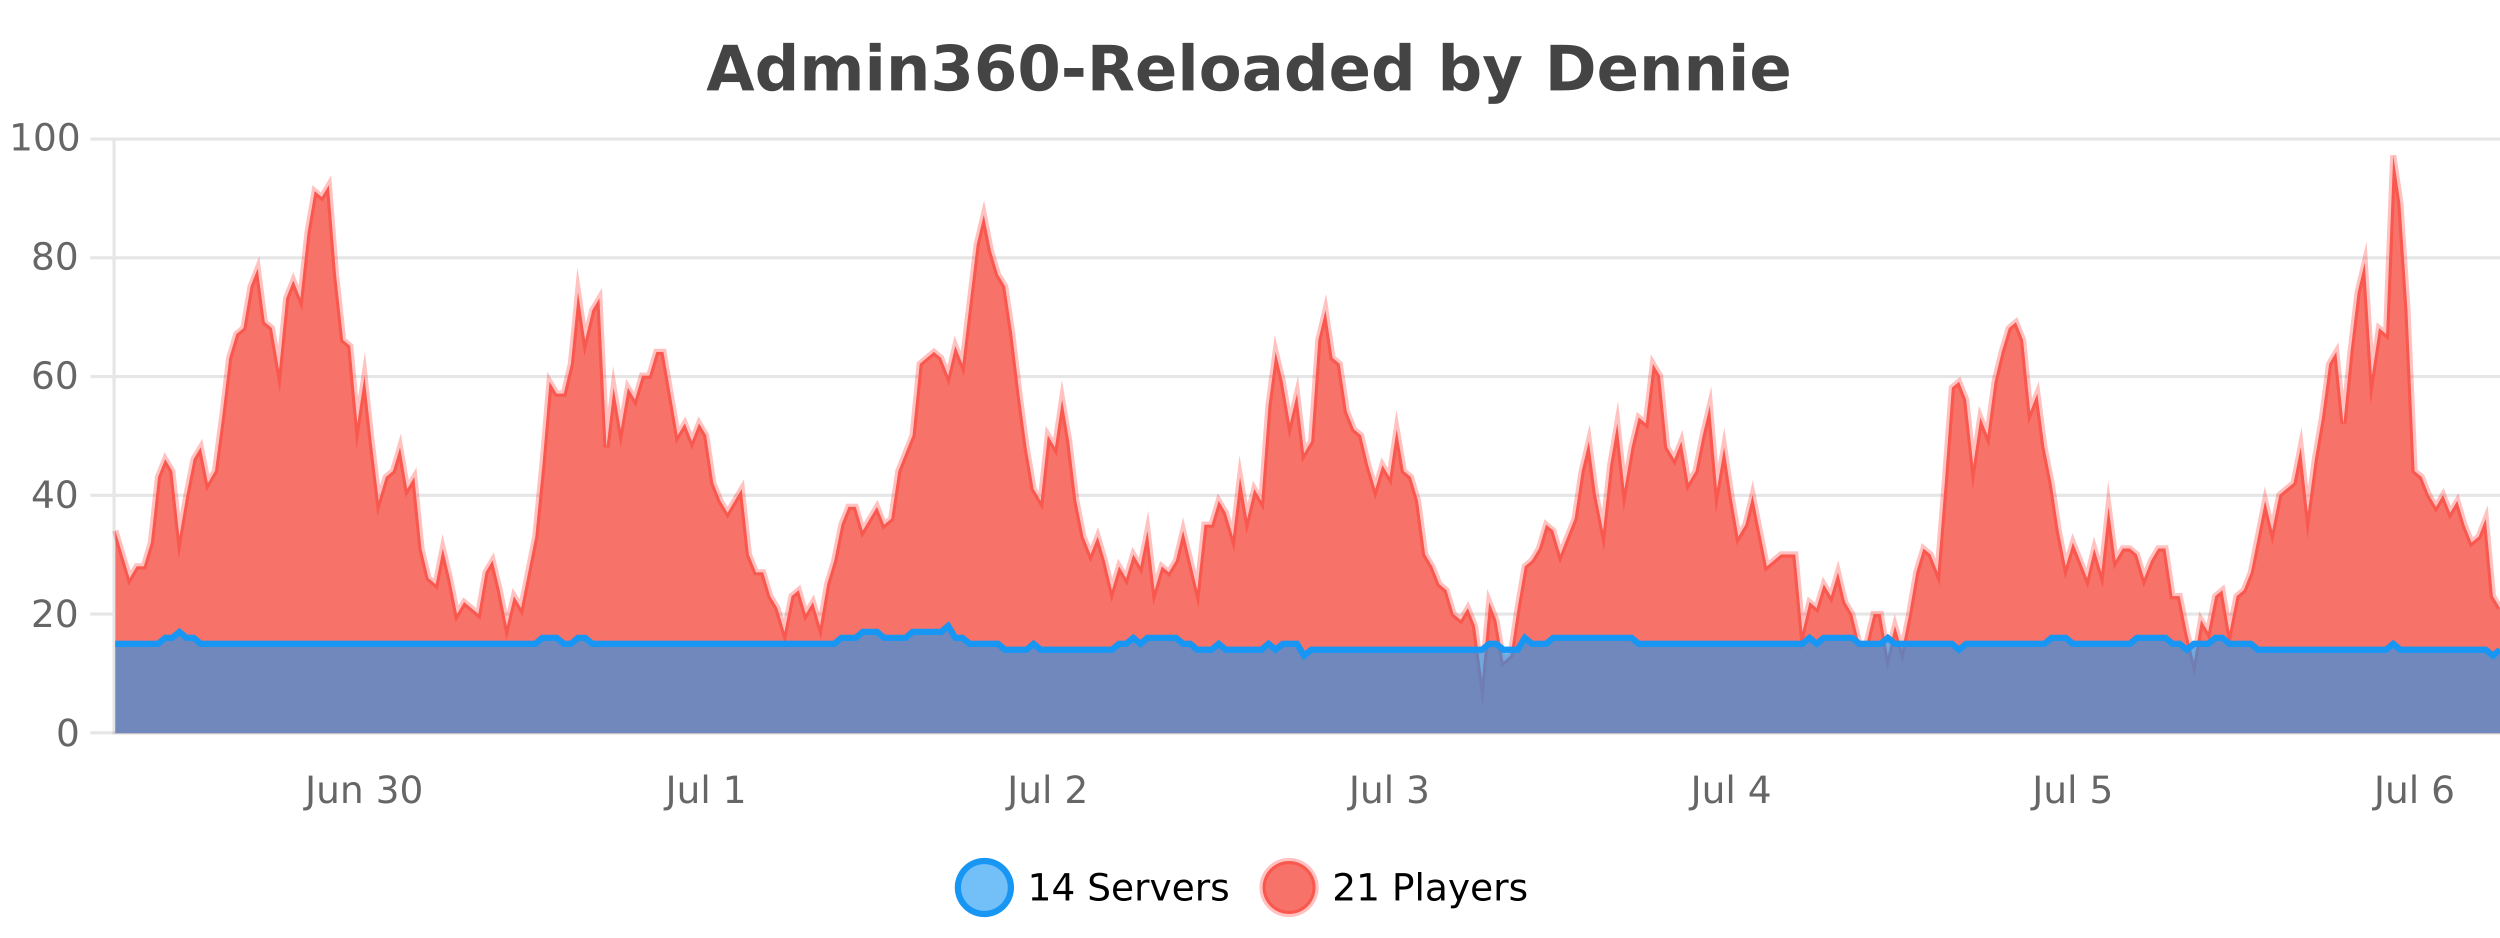 <?xml version="1.0" encoding="UTF-8"?>
<svg xmlns="http://www.w3.org/2000/svg" xmlns:xlink="http://www.w3.org/1999/xlink" width="800pt" height="300pt" viewBox="0 0 800 300" version="1.1">
<defs>
<clipPath id="clip1">
  <path d="M 278 263 L 352 263 L 352 300 L 278 300 Z M 278 263 "/>
</clipPath>
<clipPath id="clip2">
  <path d="M 375 263 L 450 263 L 450 300 L 375 300 Z M 375 263 "/>
</clipPath>
<clipPath id="clip3">
  <path d="M 36.906 49 L 800 49 L 800 234.602 L 36.906 234.602 Z M 36.906 49 "/>
</clipPath>
<clipPath id="clip4">
  <path d="M 35.906 43 L 800 43 L 800 235.602 L 35.906 235.602 Z M 35.906 43 "/>
</clipPath>
<clipPath id="clip5">
  <path d="M 36.906 200 L 800 200 L 800 234.602 L 36.906 234.602 Z M 36.906 200 "/>
</clipPath>
<clipPath id="clip6">
  <path d="M 35.906 172 L 800 172 L 800 235.602 L 35.906 235.602 Z M 35.906 172 "/>
</clipPath>
</defs>
<g id="surface2372046">
<rect x="0" y="0" width="800" height="300" style="fill:rgb(100%,100%,100%);fill-opacity:1;stroke:none;"/>
<path style="fill:none;stroke-width:1;stroke-linecap:butt;stroke-linejoin:miter;stroke:rgb(0%,0%,0%);stroke-opacity:0.098;stroke-miterlimit:10;" d="M 37 234.5 L 800 234.5 "/>
<path style="fill:none;stroke-width:1;stroke-linecap:butt;stroke-linejoin:miter;stroke:rgb(0%,0%,0%);stroke-opacity:0.098;stroke-miterlimit:10;" d="M 28.906 234.5 L 36 234.5 "/>
<path style="fill:none;stroke-width:1;stroke-linecap:butt;stroke-linejoin:miter;stroke:rgb(0%,0%,0%);stroke-opacity:0.098;stroke-miterlimit:10;" d="M 37 196.5 L 800 196.5 "/>
<path style="fill:none;stroke-width:1;stroke-linecap:butt;stroke-linejoin:miter;stroke:rgb(0%,0%,0%);stroke-opacity:0.098;stroke-miterlimit:10;" d="M 28.906 196.5 L 36 196.5 "/>
<path style="fill:none;stroke-width:1;stroke-linecap:butt;stroke-linejoin:miter;stroke:rgb(0%,0%,0%);stroke-opacity:0.098;stroke-miterlimit:10;" d="M 37 158.5 L 800 158.5 "/>
<path style="fill:none;stroke-width:1;stroke-linecap:butt;stroke-linejoin:miter;stroke:rgb(0%,0%,0%);stroke-opacity:0.098;stroke-miterlimit:10;" d="M 28.906 158.5 L 36 158.5 "/>
<path style="fill:none;stroke-width:1;stroke-linecap:butt;stroke-linejoin:miter;stroke:rgb(0%,0%,0%);stroke-opacity:0.098;stroke-miterlimit:10;" d="M 37 120.5 L 800 120.5 "/>
<path style="fill:none;stroke-width:1;stroke-linecap:butt;stroke-linejoin:miter;stroke:rgb(0%,0%,0%);stroke-opacity:0.098;stroke-miterlimit:10;" d="M 28.906 120.5 L 36 120.5 "/>
<path style="fill:none;stroke-width:1;stroke-linecap:butt;stroke-linejoin:miter;stroke:rgb(0%,0%,0%);stroke-opacity:0.098;stroke-miterlimit:10;" d="M 37 82.5 L 800 82.5 "/>
<path style="fill:none;stroke-width:1;stroke-linecap:butt;stroke-linejoin:miter;stroke:rgb(0%,0%,0%);stroke-opacity:0.098;stroke-miterlimit:10;" d="M 28.906 82.5 L 36 82.5 "/>
<path style="fill:none;stroke-width:1;stroke-linecap:butt;stroke-linejoin:miter;stroke:rgb(0%,0%,0%);stroke-opacity:0.098;stroke-miterlimit:10;" d="M 37 44.5 L 800 44.5 "/>
<path style="fill:none;stroke-width:1;stroke-linecap:butt;stroke-linejoin:miter;stroke:rgb(0%,0%,0%);stroke-opacity:0.098;stroke-miterlimit:10;" d="M 28.906 44.5 L 36 44.5 "/>
<path style=" stroke:none;fill-rule:nonzero;fill:rgb(9.02%,58.824%,95.294%);fill-opacity:0.6;" d="M 323.488 284 C 323.488 288.688 319.688 292.484 315.004 292.484 C 310.316 292.484 306.52 288.688 306.52 284 C 306.52 279.312 310.316 275.516 315.004 275.516 C 319.688 275.516 323.488 279.312 323.488 284 Z M 323.488 284 "/>
<g clip-path="url(#clip1)" clip-rule="nonzero">
<path style="fill:none;stroke-width:2;stroke-linecap:butt;stroke-linejoin:miter;stroke:rgb(9.02%,58.824%,95.294%);stroke-opacity:1;stroke-miterlimit:10;" d="M 323.488 284 C 323.488 288.688 319.688 292.484 315.004 292.484 C 310.316 292.484 306.52 288.688 306.52 284 C 306.52 279.312 310.316 275.516 315.004 275.516 C 319.688 275.516 323.488 279.312 323.488 284 Z M 323.488 284 "/>
</g>
<path style=" stroke:none;fill-rule:nonzero;fill:rgb(0%,0%,0%);fill-opacity:1;" d="M 330.305 287.156 L 332.242 287.156 L 332.242 280.484 L 330.133 280.906 L 330.133 279.828 L 332.227 279.406 L 333.414 279.406 L 333.414 287.156 L 335.352 287.156 L 335.352 288.156 L 330.305 288.156 Z M 340.984 280.438 L 338 285.109 L 340.984 285.109 Z M 340.672 279.406 L 342.172 279.406 L 342.172 285.109 L 343.422 285.109 L 343.422 286.094 L 342.172 286.094 L 342.172 288.156 L 340.984 288.156 L 340.984 286.094 L 337.047 286.094 L 337.047 284.953 Z M 354.324 279.688 L 354.324 280.844 C 353.875 280.637 353.449 280.48 353.043 280.375 C 352.645 280.262 352.266 280.203 351.902 280.203 C 351.254 280.203 350.754 280.328 350.402 280.578 C 350.059 280.828 349.887 281.188 349.887 281.656 C 349.887 282.043 350 282.336 350.23 282.531 C 350.457 282.73 350.902 282.887 351.559 283 L 352.262 283.156 C 353.145 283.324 353.797 283.621 354.215 284.047 C 354.641 284.465 354.855 285.027 354.855 285.734 C 354.855 286.59 354.566 287.234 353.996 287.672 C 353.434 288.109 352.598 288.328 351.496 288.328 C 351.09 288.328 350.652 288.281 350.184 288.188 C 349.715 288.094 349.23 287.953 348.73 287.766 L 348.73 286.547 C 349.207 286.82 349.676 287.023 350.137 287.156 C 350.605 287.293 351.059 287.359 351.496 287.359 C 352.172 287.359 352.691 287.23 353.059 286.969 C 353.434 286.699 353.621 286.32 353.621 285.828 C 353.621 285.402 353.484 285.07 353.215 284.828 C 352.953 284.578 352.52 284.398 351.918 284.281 L 351.199 284.141 C 350.312 283.965 349.672 283.688 349.277 283.312 C 348.891 282.938 348.699 282.418 348.699 281.75 C 348.699 280.969 348.969 280.359 349.512 279.922 C 350.051 279.477 350.801 279.25 351.762 279.25 C 352.176 279.25 352.594 279.289 353.012 279.359 C 353.438 279.434 353.875 279.543 354.324 279.688 Z M 362.27 284.609 L 362.27 285.125 L 357.301 285.125 C 357.352 285.875 357.574 286.445 357.973 286.828 C 358.379 287.215 358.934 287.406 359.645 287.406 C 360.059 287.406 360.461 287.359 360.848 287.266 C 361.242 287.164 361.633 287.008 362.02 286.797 L 362.02 287.828 C 361.621 287.984 361.223 288.105 360.816 288.188 C 360.41 288.281 359.996 288.328 359.582 288.328 C 358.539 288.328 357.711 288.027 357.098 287.422 C 356.48 286.809 356.176 285.98 356.176 284.938 C 356.176 283.867 356.465 283.016 357.051 282.391 C 357.633 281.758 358.414 281.438 359.395 281.438 C 360.277 281.438 360.977 281.727 361.488 282.297 C 362.008 282.859 362.27 283.633 362.27 284.609 Z M 361.191 284.281 C 361.18 283.699 361.012 283.23 360.691 282.875 C 360.367 282.523 359.941 282.344 359.41 282.344 C 358.805 282.344 358.32 282.516 357.957 282.859 C 357.602 283.203 357.398 283.684 357.348 284.297 Z M 367.84 282.594 C 367.715 282.531 367.578 282.484 367.434 282.453 C 367.297 282.414 367.141 282.391 366.965 282.391 C 366.359 282.391 365.891 282.59 365.559 282.984 C 365.234 283.383 365.074 283.953 365.074 284.703 L 365.074 288.156 L 363.996 288.156 L 363.996 281.594 L 365.074 281.594 L 365.074 282.609 C 365.301 282.215 365.598 281.922 365.965 281.734 C 366.328 281.539 366.77 281.438 367.293 281.438 C 367.363 281.438 367.441 281.445 367.527 281.453 C 367.621 281.465 367.719 281.48 367.824 281.5 Z M 368.195 281.594 L 369.336 281.594 L 371.383 287.094 L 373.445 281.594 L 374.586 281.594 L 372.117 288.156 L 370.648 288.156 Z M 381.688 284.609 L 381.688 285.125 L 376.719 285.125 C 376.77 285.875 376.992 286.445 377.391 286.828 C 377.797 287.215 378.352 287.406 379.062 287.406 C 379.477 287.406 379.879 287.359 380.266 287.266 C 380.66 287.164 381.051 287.008 381.438 286.797 L 381.438 287.828 C 381.039 287.984 380.641 288.105 380.234 288.188 C 379.828 288.281 379.414 288.328 379 288.328 C 377.957 288.328 377.129 288.027 376.516 287.422 C 375.898 286.809 375.594 285.98 375.594 284.938 C 375.594 283.867 375.883 283.016 376.469 282.391 C 377.051 281.758 377.832 281.438 378.812 281.438 C 379.695 281.438 380.395 281.727 380.906 282.297 C 381.426 282.859 381.688 283.633 381.688 284.609 Z M 380.609 284.281 C 380.598 283.699 380.43 283.23 380.109 282.875 C 379.785 282.523 379.359 282.344 378.828 282.344 C 378.223 282.344 377.738 282.516 377.375 282.859 C 377.02 283.203 376.816 283.684 376.766 284.297 Z M 387.258 282.594 C 387.133 282.531 386.996 282.484 386.852 282.453 C 386.715 282.414 386.559 282.391 386.383 282.391 C 385.777 282.391 385.309 282.59 384.977 282.984 C 384.652 283.383 384.492 283.953 384.492 284.703 L 384.492 288.156 L 383.414 288.156 L 383.414 281.594 L 384.492 281.594 L 384.492 282.609 C 384.719 282.215 385.016 281.922 385.383 281.734 C 385.746 281.539 386.188 281.438 386.711 281.438 C 386.781 281.438 386.859 281.445 386.945 281.453 C 387.039 281.465 387.137 281.48 387.242 281.5 Z M 392.566 281.781 L 392.566 282.812 C 392.262 282.656 391.945 282.543 391.613 282.469 C 391.289 282.387 390.949 282.344 390.598 282.344 C 390.066 282.344 389.664 282.43 389.395 282.594 C 389.121 282.75 388.988 282.996 388.988 283.328 C 388.988 283.578 389.082 283.777 389.27 283.922 C 389.465 284.059 389.855 284.188 390.441 284.312 L 390.801 284.406 C 391.57 284.562 392.117 284.793 392.441 285.094 C 392.762 285.398 392.926 285.812 392.926 286.344 C 392.926 286.961 392.68 287.445 392.191 287.797 C 391.711 288.152 391.051 288.328 390.207 288.328 C 389.852 288.328 389.48 288.289 389.098 288.219 C 388.723 288.156 388.324 288.059 387.91 287.922 L 387.91 286.797 C 388.305 287.008 388.695 287.164 389.082 287.266 C 389.465 287.371 389.852 287.422 390.238 287.422 C 390.738 287.422 391.121 287.34 391.395 287.172 C 391.676 286.996 391.816 286.746 391.816 286.422 C 391.816 286.133 391.715 285.906 391.52 285.75 C 391.32 285.594 390.887 285.445 390.223 285.297 L 389.848 285.219 C 389.18 285.074 388.695 284.855 388.395 284.562 C 388.102 284.273 387.957 283.875 387.957 283.375 C 387.957 282.75 388.176 282.273 388.613 281.938 C 389.051 281.605 389.668 281.438 390.473 281.438 C 390.867 281.438 391.242 281.469 391.598 281.531 C 391.949 281.586 392.273 281.668 392.566 281.781 Z M 325.004 277.016 "/>
<path style=" stroke:none;fill-rule:nonzero;fill:rgb(96.863%,44.706%,40.784%);fill-opacity:1;" d="M 420.988 284 C 420.988 288.688 417.191 292.484 412.504 292.484 C 407.82 292.484 404.02 288.688 404.02 284 C 404.02 279.312 407.82 275.516 412.504 275.516 C 417.191 275.516 420.988 279.312 420.988 284 Z M 420.988 284 "/>
<g clip-path="url(#clip2)" clip-rule="nonzero">
<path style="fill:none;stroke-width:2;stroke-linecap:butt;stroke-linejoin:miter;stroke:rgb(100%,4.706%,0%);stroke-opacity:0.247;stroke-miterlimit:10;" d="M 420.988 284 C 420.988 288.688 417.191 292.484 412.504 292.484 C 407.82 292.484 404.02 288.688 404.02 284 C 404.02 279.312 407.82 275.516 412.504 275.516 C 417.191 275.516 420.988 279.312 420.988 284 Z M 420.988 284 "/>
</g>
<path style=" stroke:none;fill-rule:nonzero;fill:rgb(0%,0%,0%);fill-opacity:1;" d="M 428.617 287.156 L 432.758 287.156 L 432.758 288.156 L 427.195 288.156 L 427.195 287.156 C 427.641 286.699 428.25 286.078 429.023 285.297 C 429.805 284.508 430.293 283.996 430.492 283.766 C 430.875 283.352 431.141 282.996 431.289 282.703 C 431.445 282.402 431.523 282.109 431.523 281.828 C 431.523 281.359 431.355 280.98 431.023 280.688 C 430.699 280.398 430.277 280.25 429.758 280.25 C 429.383 280.25 428.984 280.312 428.57 280.438 C 428.164 280.562 427.727 280.762 427.258 281.031 L 427.258 279.828 C 427.734 279.641 428.18 279.5 428.586 279.406 C 429 279.305 429.383 279.25 429.727 279.25 C 430.633 279.25 431.355 279.48 431.898 279.938 C 432.438 280.387 432.711 280.992 432.711 281.75 C 432.711 282.105 432.641 282.445 432.508 282.766 C 432.371 283.09 432.125 283.469 431.773 283.906 C 431.668 284.023 431.355 284.352 430.836 284.891 C 430.312 285.434 429.574 286.188 428.617 287.156 Z M 435.438 287.156 L 437.375 287.156 L 437.375 280.484 L 435.266 280.906 L 435.266 279.828 L 437.359 279.406 L 438.547 279.406 L 438.547 287.156 L 440.484 287.156 L 440.484 288.156 L 435.438 288.156 Z M 447.762 280.375 L 447.762 283.672 L 449.246 283.672 C 449.797 283.672 450.223 283.531 450.527 283.25 C 450.828 282.961 450.98 282.547 450.98 282.016 C 450.98 281.496 450.828 281.094 450.527 280.812 C 450.223 280.523 449.797 280.375 449.246 280.375 Z M 446.574 279.406 L 449.246 279.406 C 450.234 279.406 450.98 279.633 451.48 280.078 C 451.98 280.516 452.23 281.164 452.23 282.016 C 452.23 282.883 451.98 283.539 451.48 283.984 C 450.98 284.422 450.234 284.641 449.246 284.641 L 447.762 284.641 L 447.762 288.156 L 446.574 288.156 Z M 453.766 279.031 L 454.844 279.031 L 454.844 288.156 L 453.766 288.156 Z M 460.082 284.859 C 459.215 284.859 458.613 284.961 458.27 285.156 C 457.934 285.355 457.77 285.695 457.77 286.172 C 457.77 286.559 457.895 286.867 458.145 287.094 C 458.402 287.312 458.746 287.422 459.176 287.422 C 459.777 287.422 460.258 287.215 460.613 286.797 C 460.977 286.371 461.16 285.805 461.16 285.094 L 461.16 284.859 Z M 462.238 284.406 L 462.238 288.156 L 461.16 288.156 L 461.16 287.156 C 460.91 287.555 460.602 287.852 460.238 288.047 C 459.871 288.234 459.426 288.328 458.895 288.328 C 458.215 288.328 457.68 288.141 457.285 287.766 C 456.887 287.383 456.691 286.875 456.691 286.25 C 456.691 285.512 456.934 284.953 457.426 284.578 C 457.926 284.203 458.664 284.016 459.645 284.016 L 461.16 284.016 L 461.16 283.906 C 461.16 283.406 460.992 283.023 460.66 282.75 C 460.336 282.48 459.883 282.344 459.301 282.344 C 458.926 282.344 458.555 282.391 458.191 282.484 C 457.836 282.578 457.496 282.715 457.176 282.891 L 457.176 281.891 C 457.57 281.734 457.949 281.621 458.316 281.547 C 458.691 281.477 459.055 281.438 459.41 281.438 C 460.355 281.438 461.066 281.684 461.535 282.172 C 462.004 282.664 462.238 283.406 462.238 284.406 Z M 467.188 288.766 C 466.883 289.547 466.586 290.055 466.297 290.297 C 466.004 290.535 465.617 290.656 465.141 290.656 L 464.281 290.656 L 464.281 289.75 L 464.906 289.75 C 465.207 289.75 465.438 289.676 465.594 289.531 C 465.758 289.395 465.941 289.066 466.141 288.547 L 466.344 288.047 L 463.688 281.594 L 464.828 281.594 L 466.875 286.719 L 468.938 281.594 L 470.078 281.594 Z M 477.18 284.609 L 477.18 285.125 L 472.211 285.125 C 472.262 285.875 472.484 286.445 472.883 286.828 C 473.289 287.215 473.844 287.406 474.555 287.406 C 474.969 287.406 475.371 287.359 475.758 287.266 C 476.152 287.164 476.543 287.008 476.93 286.797 L 476.93 287.828 C 476.531 287.984 476.133 288.105 475.727 288.188 C 475.32 288.281 474.906 288.328 474.492 288.328 C 473.449 288.328 472.621 288.027 472.008 287.422 C 471.391 286.809 471.086 285.98 471.086 284.938 C 471.086 283.867 471.375 283.016 471.961 282.391 C 472.543 281.758 473.324 281.438 474.305 281.438 C 475.188 281.438 475.887 281.727 476.398 282.297 C 476.918 282.859 477.18 283.633 477.18 284.609 Z M 476.102 284.281 C 476.09 283.699 475.922 283.23 475.602 282.875 C 475.277 282.523 474.852 282.344 474.32 282.344 C 473.715 282.344 473.23 282.516 472.867 282.859 C 472.512 283.203 472.309 283.684 472.258 284.297 Z M 482.75 282.594 C 482.625 282.531 482.488 282.484 482.344 282.453 C 482.207 282.414 482.051 282.391 481.875 282.391 C 481.27 282.391 480.801 282.59 480.469 282.984 C 480.145 283.383 479.984 283.953 479.984 284.703 L 479.984 288.156 L 478.906 288.156 L 478.906 281.594 L 479.984 281.594 L 479.984 282.609 C 480.211 282.215 480.508 281.922 480.875 281.734 C 481.238 281.539 481.68 281.438 482.203 281.438 C 482.273 281.438 482.352 281.445 482.438 281.453 C 482.531 281.465 482.629 281.48 482.734 281.5 Z M 488.055 281.781 L 488.055 282.812 C 487.75 282.656 487.434 282.543 487.102 282.469 C 486.777 282.387 486.438 282.344 486.086 282.344 C 485.555 282.344 485.152 282.43 484.883 282.594 C 484.609 282.75 484.477 282.996 484.477 283.328 C 484.477 283.578 484.57 283.777 484.758 283.922 C 484.953 284.059 485.344 284.188 485.93 284.312 L 486.289 284.406 C 487.059 284.562 487.605 284.793 487.93 285.094 C 488.25 285.398 488.414 285.812 488.414 286.344 C 488.414 286.961 488.168 287.445 487.68 287.797 C 487.199 288.152 486.539 288.328 485.695 288.328 C 485.34 288.328 484.969 288.289 484.586 288.219 C 484.211 288.156 483.812 288.059 483.398 287.922 L 483.398 286.797 C 483.793 287.008 484.184 287.164 484.57 287.266 C 484.953 287.371 485.34 287.422 485.727 287.422 C 486.227 287.422 486.609 287.34 486.883 287.172 C 487.164 286.996 487.305 286.746 487.305 286.422 C 487.305 286.133 487.203 285.906 487.008 285.75 C 486.809 285.594 486.375 285.445 485.711 285.297 L 485.336 285.219 C 484.668 285.074 484.184 284.855 483.883 284.562 C 483.59 284.273 483.445 283.875 483.445 283.375 C 483.445 282.75 483.664 282.273 484.102 281.938 C 484.539 281.605 485.156 281.438 485.961 281.438 C 486.355 281.438 486.73 281.469 487.086 281.531 C 487.438 281.586 487.762 281.668 488.055 281.781 Z M 422.504 277.016 "/>
<path style=" stroke:none;fill-rule:nonzero;fill:rgb(26.667%,26.667%,26.667%);fill-opacity:1;" d="M 236.688 26.266 L 230.812 26.266 L 229.875 28.922 L 226.094 28.922 L 231.5 14.344 L 235.984 14.344 L 241.375 28.922 L 237.609 28.922 Z M 231.75 23.562 L 235.734 23.562 L 233.75 17.766 Z M 250.602 19.578 L 250.602 13.719 L 254.117 13.719 L 254.117 28.922 L 250.602 28.922 L 250.602 27.344 C 250.121 27.992 249.59 28.465 249.008 28.766 C 248.422 29.055 247.75 29.203 246.992 29.203 C 245.648 29.203 244.543 28.668 243.68 27.594 C 242.812 26.523 242.383 25.148 242.383 23.469 C 242.383 21.781 242.812 20.402 243.68 19.328 C 244.543 18.258 245.648 17.719 246.992 17.719 C 247.75 17.719 248.422 17.871 249.008 18.172 C 249.59 18.477 250.121 18.945 250.602 19.578 Z M 248.289 26.672 C 249.039 26.672 249.609 26.402 250.008 25.859 C 250.402 25.309 250.602 24.512 250.602 23.469 C 250.602 22.43 250.402 21.637 250.008 21.094 C 249.609 20.543 249.039 20.266 248.289 20.266 C 247.547 20.266 246.98 20.543 246.586 21.094 C 246.188 21.637 245.992 22.43 245.992 23.469 C 245.992 24.512 246.188 25.309 246.586 25.859 C 246.98 26.402 247.547 26.672 248.289 26.672 Z M 267.609 19.797 C 268.055 19.121 268.582 18.605 269.188 18.25 C 269.801 17.898 270.473 17.719 271.203 17.719 C 272.453 17.719 273.406 18.109 274.062 18.891 C 274.727 19.664 275.062 20.789 275.062 22.266 L 275.062 28.922 L 271.547 28.922 L 271.547 23.219 C 271.547 23.137 271.547 23.047 271.547 22.953 C 271.555 22.859 271.562 22.73 271.562 22.562 C 271.562 21.793 271.445 21.234 271.219 20.891 C 270.988 20.539 270.617 20.359 270.109 20.359 C 269.453 20.359 268.941 20.637 268.578 21.188 C 268.211 21.73 268.023 22.516 268.016 23.547 L 268.016 28.922 L 264.5 28.922 L 264.5 23.219 C 264.5 22.012 264.395 21.234 264.188 20.891 C 263.977 20.539 263.609 20.359 263.078 20.359 C 262.398 20.359 261.879 20.637 261.516 21.188 C 261.148 21.73 260.969 22.516 260.969 23.547 L 260.969 28.922 L 257.453 28.922 L 257.453 17.984 L 260.969 17.984 L 260.969 19.578 C 261.406 18.965 261.898 18.5 262.453 18.188 C 263.004 17.875 263.617 17.719 264.297 17.719 C 265.047 17.719 265.711 17.902 266.297 18.266 C 266.879 18.633 267.316 19.141 267.609 19.797 Z M 278.32 17.984 L 281.805 17.984 L 281.805 28.922 L 278.32 28.922 Z M 278.32 13.719 L 281.805 13.719 L 281.805 16.578 L 278.32 16.578 Z M 296.164 22.266 L 296.164 28.922 L 292.648 28.922 L 292.648 23.828 C 292.648 22.883 292.625 22.23 292.586 21.875 C 292.543 21.512 292.469 21.246 292.367 21.078 C 292.23 20.852 292.043 20.672 291.805 20.547 C 291.574 20.422 291.309 20.359 291.008 20.359 C 290.277 20.359 289.703 20.641 289.289 21.203 C 288.871 21.766 288.664 22.547 288.664 23.547 L 288.664 28.922 L 285.18 28.922 L 285.18 17.984 L 288.664 17.984 L 288.664 19.578 C 289.195 18.945 289.758 18.477 290.352 18.172 C 290.945 17.871 291.594 17.719 292.305 17.719 C 293.574 17.719 294.531 18.109 295.18 18.891 C 295.836 19.664 296.164 20.789 296.164 22.266 Z M 307.039 21.062 C 308.027 21.312 308.777 21.758 309.289 22.391 C 309.797 23.016 310.055 23.812 310.055 24.781 C 310.055 26.23 309.496 27.328 308.383 28.078 C 307.277 28.828 305.668 29.203 303.555 29.203 C 302.805 29.203 302.047 29.141 301.289 29.016 C 300.539 28.902 299.797 28.727 299.07 28.484 L 299.07 25.578 C 299.766 25.934 300.461 26.199 301.148 26.375 C 301.844 26.555 302.531 26.641 303.211 26.641 C 304.199 26.641 304.961 26.469 305.492 26.125 C 306.023 25.781 306.289 25.289 306.289 24.641 C 306.289 23.977 306.016 23.477 305.477 23.141 C 304.934 22.797 304.133 22.625 303.07 22.625 L 301.57 22.625 L 301.57 20.203 L 303.148 20.203 C 304.094 20.203 304.797 20.059 305.258 19.766 C 305.715 19.465 305.945 19.012 305.945 18.406 C 305.945 17.844 305.719 17.414 305.273 17.109 C 304.824 16.797 304.188 16.641 303.367 16.641 C 302.762 16.641 302.148 16.715 301.523 16.859 C 300.906 16.996 300.297 17.195 299.695 17.453 L 299.695 14.703 C 300.434 14.496 301.168 14.34 301.898 14.234 C 302.625 14.133 303.34 14.078 304.039 14.078 C 305.934 14.078 307.352 14.391 308.289 15.016 C 309.234 15.633 309.711 16.562 309.711 17.812 C 309.711 18.668 309.484 19.371 309.039 19.922 C 308.59 20.465 307.922 20.844 307.039 21.062 Z M 318.879 21.719 C 318.223 21.719 317.727 21.934 317.395 22.359 C 317.07 22.789 316.91 23.43 316.91 24.281 C 316.91 25.137 317.07 25.777 317.395 26.203 C 317.727 26.633 318.223 26.844 318.879 26.844 C 319.543 26.844 320.039 26.633 320.363 26.203 C 320.695 25.777 320.863 25.137 320.863 24.281 C 320.863 23.43 320.695 22.789 320.363 22.359 C 320.039 21.934 319.543 21.719 318.879 21.719 Z M 323.535 14.719 L 323.535 17.422 C 322.91 17.133 322.32 16.918 321.77 16.781 C 321.227 16.637 320.695 16.562 320.176 16.562 C 319.059 16.562 318.191 16.875 317.566 17.5 C 316.941 18.117 316.574 19.039 316.473 20.266 C 316.898 19.945 317.363 19.703 317.863 19.547 C 318.363 19.383 318.91 19.297 319.504 19.297 C 320.992 19.297 322.195 19.734 323.113 20.609 C 324.027 21.484 324.488 22.625 324.488 24.031 C 324.488 25.594 323.977 26.852 322.957 27.797 C 321.934 28.734 320.566 29.203 318.848 29.203 C 316.949 29.203 315.48 28.562 314.441 27.281 C 313.398 26 312.879 24.188 312.879 21.844 C 312.879 19.438 313.488 17.547 314.707 16.172 C 315.926 14.789 317.59 14.094 319.707 14.094 C 320.371 14.094 321.02 14.148 321.645 14.25 C 322.277 14.355 322.91 14.512 323.535 14.719 Z M 334.766 21.609 C 334.766 19.789 334.594 18.508 334.25 17.766 C 333.906 17.016 333.332 16.641 332.531 16.641 C 331.719 16.641 331.141 17.016 330.797 17.766 C 330.453 18.508 330.281 19.789 330.281 21.609 C 330.281 23.453 330.453 24.758 330.797 25.516 C 331.141 26.266 331.719 26.641 332.531 26.641 C 333.332 26.641 333.906 26.266 334.25 25.516 C 334.594 24.758 334.766 23.453 334.766 21.609 Z M 338.516 21.641 C 338.516 24.059 337.992 25.922 336.953 27.234 C 335.91 28.547 334.438 29.203 332.531 29.203 C 330.602 29.203 329.117 28.547 328.078 27.234 C 327.035 25.922 326.516 24.059 326.516 21.641 C 326.516 19.227 327.035 17.359 328.078 16.047 C 329.117 14.734 330.602 14.078 332.531 14.078 C 334.438 14.078 335.91 14.734 336.953 16.047 C 337.992 17.359 338.516 19.227 338.516 21.641 Z M 340.555 21.75 L 346.695 21.75 L 346.695 24.578 L 340.555 24.578 Z M 354.949 20.812 C 355.738 20.812 356.309 20.668 356.652 20.375 C 356.996 20.074 357.168 19.59 357.168 18.922 C 357.168 18.258 356.996 17.781 356.652 17.5 C 356.309 17.211 355.738 17.062 354.949 17.062 L 353.371 17.062 L 353.371 20.812 Z M 353.371 23.406 L 353.371 28.922 L 349.621 28.922 L 349.621 14.344 L 355.355 14.344 C 357.27 14.344 358.676 14.668 359.574 15.312 C 360.469 15.961 360.918 16.977 360.918 18.359 C 360.918 19.328 360.684 20.125 360.215 20.75 C 359.754 21.367 359.059 21.82 358.121 22.109 C 358.629 22.227 359.09 22.492 359.496 22.906 C 359.902 23.312 360.312 23.938 360.73 24.781 L 362.777 28.922 L 358.777 28.922 L 356.996 25.297 C 356.641 24.57 356.277 24.074 355.902 23.812 C 355.535 23.543 355.047 23.406 354.434 23.406 Z M 375.773 23.422 L 375.773 24.422 L 367.602 24.422 C 367.684 25.246 367.98 25.859 368.492 26.266 C 369 26.672 369.711 26.875 370.617 26.875 C 371.355 26.875 372.109 26.766 372.883 26.547 C 373.652 26.328 374.445 26 375.258 25.562 L 375.258 28.25 C 374.434 28.562 373.605 28.797 372.773 28.953 C 371.949 29.117 371.125 29.203 370.305 29.203 C 368.324 29.203 366.781 28.703 365.68 27.703 C 364.586 26.695 364.039 25.281 364.039 23.469 C 364.039 21.68 364.574 20.273 365.648 19.25 C 366.73 18.23 368.215 17.719 370.102 17.719 C 371.82 17.719 373.195 18.242 374.227 19.281 C 375.258 20.312 375.773 21.695 375.773 23.422 Z M 372.18 22.266 C 372.18 21.602 371.984 21.062 371.602 20.656 C 371.215 20.25 370.711 20.047 370.086 20.047 C 369.406 20.047 368.855 20.242 368.43 20.625 C 368.012 21 367.75 21.547 367.648 22.266 Z M 378.43 13.719 L 381.914 13.719 L 381.914 28.922 L 378.43 28.922 Z M 390.488 20.219 C 389.707 20.219 389.113 20.5 388.707 21.062 C 388.301 21.617 388.098 22.418 388.098 23.469 C 388.098 24.512 388.301 25.312 388.707 25.875 C 389.113 26.43 389.707 26.703 390.488 26.703 C 391.246 26.703 391.824 26.43 392.223 25.875 C 392.629 25.312 392.832 24.512 392.832 23.469 C 392.832 22.418 392.629 21.617 392.223 21.062 C 391.824 20.5 391.246 20.219 390.488 20.219 Z M 390.488 17.719 C 392.363 17.719 393.824 18.23 394.879 19.25 C 395.941 20.262 396.473 21.668 396.473 23.469 C 396.473 25.262 395.941 26.668 394.879 27.688 C 393.824 28.699 392.363 29.203 390.488 29.203 C 388.59 29.203 387.113 28.699 386.051 27.688 C 384.988 26.668 384.457 25.262 384.457 23.469 C 384.457 21.668 384.988 20.262 386.051 19.25 C 387.113 18.23 388.59 17.719 390.488 17.719 Z M 403.914 24 C 403.184 24 402.637 24.125 402.273 24.375 C 401.906 24.617 401.727 24.98 401.727 25.469 C 401.727 25.906 401.871 26.25 402.164 26.5 C 402.465 26.75 402.875 26.875 403.398 26.875 C 404.055 26.875 404.605 26.641 405.055 26.172 C 405.512 25.703 405.742 25.117 405.742 24.406 L 405.742 24 Z M 409.258 22.688 L 409.258 28.922 L 405.742 28.922 L 405.742 27.297 C 405.273 27.965 404.742 28.449 404.148 28.75 C 403.562 29.051 402.852 29.203 402.008 29.203 C 400.883 29.203 399.965 28.875 399.258 28.219 C 398.547 27.555 398.195 26.695 398.195 25.641 C 398.195 24.359 398.633 23.422 399.508 22.828 C 400.391 22.227 401.781 21.922 403.68 21.922 L 405.742 21.922 L 405.742 21.641 C 405.742 21.09 405.523 20.688 405.086 20.438 C 404.648 20.18 403.965 20.047 403.039 20.047 C 402.289 20.047 401.59 20.125 400.945 20.281 C 400.297 20.43 399.699 20.648 399.148 20.938 L 399.148 18.281 C 399.898 18.094 400.648 17.953 401.398 17.859 C 402.156 17.766 402.918 17.719 403.68 17.719 C 405.648 17.719 407.07 18.109 407.945 18.891 C 408.82 19.664 409.258 20.93 409.258 22.688 Z M 419.961 19.578 L 419.961 13.719 L 423.477 13.719 L 423.477 28.922 L 419.961 28.922 L 419.961 27.344 C 419.48 27.992 418.949 28.465 418.367 28.766 C 417.781 29.055 417.109 29.203 416.352 29.203 C 415.008 29.203 413.902 28.668 413.039 27.594 C 412.172 26.523 411.742 25.148 411.742 23.469 C 411.742 21.781 412.172 20.402 413.039 19.328 C 413.902 18.258 415.008 17.719 416.352 17.719 C 417.109 17.719 417.781 17.871 418.367 18.172 C 418.949 18.477 419.48 18.945 419.961 19.578 Z M 417.648 26.672 C 418.398 26.672 418.969 26.402 419.367 25.859 C 419.762 25.309 419.961 24.512 419.961 23.469 C 419.961 22.43 419.762 21.637 419.367 21.094 C 418.969 20.543 418.398 20.266 417.648 20.266 C 416.906 20.266 416.34 20.543 415.945 21.094 C 415.547 21.637 415.352 22.43 415.352 23.469 C 415.352 24.512 415.547 25.309 415.945 25.859 C 416.34 26.402 416.906 26.672 417.648 26.672 Z M 437.742 23.422 L 437.742 24.422 L 429.57 24.422 C 429.652 25.246 429.949 25.859 430.461 26.266 C 430.969 26.672 431.68 26.875 432.586 26.875 C 433.324 26.875 434.078 26.766 434.852 26.547 C 435.621 26.328 436.414 26 437.227 25.562 L 437.227 28.25 C 436.402 28.562 435.574 28.797 434.742 28.953 C 433.918 29.117 433.094 29.203 432.273 29.203 C 430.293 29.203 428.75 28.703 427.648 27.703 C 426.555 26.695 426.008 25.281 426.008 23.469 C 426.008 21.68 426.543 20.273 427.617 19.25 C 428.699 18.23 430.184 17.719 432.07 17.719 C 433.789 17.719 435.164 18.242 436.195 19.281 C 437.227 20.312 437.742 21.695 437.742 23.422 Z M 434.148 22.266 C 434.148 21.602 433.953 21.062 433.57 20.656 C 433.184 20.25 432.68 20.047 432.055 20.047 C 431.375 20.047 430.824 20.242 430.398 20.625 C 429.98 21 429.719 21.547 429.617 22.266 Z M 447.84 19.578 L 447.84 13.719 L 451.355 13.719 L 451.355 28.922 L 447.84 28.922 L 447.84 27.344 C 447.359 27.992 446.828 28.465 446.246 28.766 C 445.66 29.055 444.988 29.203 444.23 29.203 C 442.887 29.203 441.781 28.668 440.918 27.594 C 440.051 26.523 439.621 25.148 439.621 23.469 C 439.621 21.781 440.051 20.402 440.918 19.328 C 441.781 18.258 442.887 17.719 444.23 17.719 C 444.988 17.719 445.66 17.871 446.246 18.172 C 446.828 18.477 447.359 18.945 447.84 19.578 Z M 445.527 26.672 C 446.277 26.672 446.848 26.402 447.246 25.859 C 447.641 25.309 447.84 24.512 447.84 23.469 C 447.84 22.43 447.641 21.637 447.246 21.094 C 446.848 20.543 446.277 20.266 445.527 20.266 C 444.785 20.266 444.219 20.543 443.824 21.094 C 443.426 21.637 443.23 22.43 443.23 23.469 C 443.23 24.512 443.426 25.309 443.824 25.859 C 444.219 26.402 444.785 26.672 445.527 26.672 Z M 467.492 26.672 C 468.242 26.672 468.812 26.402 469.211 25.859 C 469.605 25.309 469.805 24.512 469.805 23.469 C 469.805 22.43 469.605 21.637 469.211 21.094 C 468.812 20.543 468.242 20.266 467.492 20.266 C 466.742 20.266 466.164 20.543 465.758 21.094 C 465.359 21.637 465.164 22.43 465.164 23.469 C 465.164 24.5 465.359 25.293 465.758 25.844 C 466.164 26.398 466.742 26.672 467.492 26.672 Z M 465.164 19.578 C 465.652 18.945 466.188 18.477 466.773 18.172 C 467.355 17.871 468.027 17.719 468.789 17.719 C 470.141 17.719 471.25 18.258 472.117 19.328 C 472.98 20.402 473.414 21.781 473.414 23.469 C 473.414 25.148 472.98 26.523 472.117 27.594 C 471.25 28.668 470.141 29.203 468.789 29.203 C 468.027 29.203 467.355 29.051 466.773 28.75 C 466.188 28.449 465.652 27.98 465.164 27.344 L 465.164 28.922 L 461.68 28.922 L 461.68 13.719 L 465.164 13.719 Z M 474.562 17.984 L 478.047 17.984 L 481 25.406 L 483.5 17.984 L 486.984 17.984 L 482.391 29.953 C 481.93 31.172 481.391 32.02 480.766 32.5 C 480.148 32.988 479.344 33.234 478.344 33.234 L 476.312 33.234 L 476.312 30.938 L 477.406 30.938 C 478 30.938 478.43 30.844 478.703 30.656 C 478.973 30.469 479.18 30.129 479.328 29.641 L 479.438 29.344 Z M 499.906 17.188 L 499.906 26.078 L 501.25 26.078 C 502.789 26.078 503.969 25.699 504.781 24.938 C 505.594 24.18 506 23.07 506 21.609 C 506 20.172 505.594 19.078 504.781 18.328 C 503.977 17.57 502.801 17.188 501.25 17.188 Z M 496.156 14.344 L 500.109 14.344 C 502.328 14.344 503.977 14.5 505.062 14.812 C 506.145 15.125 507.07 15.664 507.844 16.422 C 508.531 17.078 509.039 17.84 509.375 18.703 C 509.707 19.559 509.875 20.527 509.875 21.609 C 509.875 22.715 509.707 23.699 509.375 24.562 C 509.039 25.43 508.531 26.188 507.844 26.844 C 507.062 27.594 506.125 28.133 505.031 28.453 C 503.938 28.766 502.297 28.922 500.109 28.922 L 496.156 28.922 Z M 523.508 23.422 L 523.508 24.422 L 515.336 24.422 C 515.418 25.246 515.715 25.859 516.227 26.266 C 516.734 26.672 517.445 26.875 518.352 26.875 C 519.09 26.875 519.844 26.766 520.617 26.547 C 521.387 26.328 522.18 26 522.992 25.562 L 522.992 28.25 C 522.168 28.562 521.34 28.797 520.508 28.953 C 519.684 29.117 518.859 29.203 518.039 29.203 C 516.059 29.203 514.516 28.703 513.414 27.703 C 512.32 26.695 511.773 25.281 511.773 23.469 C 511.773 21.68 512.309 20.273 513.383 19.25 C 514.465 18.23 515.949 17.719 517.836 17.719 C 519.555 17.719 520.93 18.242 521.961 19.281 C 522.992 20.312 523.508 21.695 523.508 23.422 Z M 519.914 22.266 C 519.914 21.602 519.719 21.062 519.336 20.656 C 518.949 20.25 518.445 20.047 517.82 20.047 C 517.141 20.047 516.59 20.242 516.164 20.625 C 515.746 21 515.484 21.547 515.383 22.266 Z M 537.148 22.266 L 537.148 28.922 L 533.633 28.922 L 533.633 23.828 C 533.633 22.883 533.609 22.23 533.57 21.875 C 533.527 21.512 533.453 21.246 533.352 21.078 C 533.215 20.852 533.027 20.672 532.789 20.547 C 532.559 20.422 532.293 20.359 531.992 20.359 C 531.262 20.359 530.688 20.641 530.273 21.203 C 529.855 21.766 529.648 22.547 529.648 23.547 L 529.648 28.922 L 526.164 28.922 L 526.164 17.984 L 529.648 17.984 L 529.648 19.578 C 530.18 18.945 530.742 18.477 531.336 18.172 C 531.93 17.871 532.578 17.719 533.289 17.719 C 534.559 17.719 535.516 18.109 536.164 18.891 C 536.82 19.664 537.148 20.789 537.148 22.266 Z M 551.387 22.266 L 551.387 28.922 L 547.871 28.922 L 547.871 23.828 C 547.871 22.883 547.848 22.23 547.809 21.875 C 547.766 21.512 547.691 21.246 547.59 21.078 C 547.453 20.852 547.266 20.672 547.027 20.547 C 546.797 20.422 546.531 20.359 546.23 20.359 C 545.5 20.359 544.926 20.641 544.512 21.203 C 544.094 21.766 543.887 22.547 543.887 23.547 L 543.887 28.922 L 540.402 28.922 L 540.402 17.984 L 543.887 17.984 L 543.887 19.578 C 544.418 18.945 544.98 18.477 545.574 18.172 C 546.168 17.871 546.816 17.719 547.527 17.719 C 548.797 17.719 549.754 18.109 550.402 18.891 C 551.059 19.664 551.387 20.789 551.387 22.266 Z M 554.641 17.984 L 558.125 17.984 L 558.125 28.922 L 554.641 28.922 Z M 554.641 13.719 L 558.125 13.719 L 558.125 16.578 L 554.641 16.578 Z M 572.402 23.422 L 572.402 24.422 L 564.23 24.422 C 564.312 25.246 564.609 25.859 565.121 26.266 C 565.629 26.672 566.34 26.875 567.246 26.875 C 567.984 26.875 568.738 26.766 569.512 26.547 C 570.281 26.328 571.074 26 571.887 25.562 L 571.887 28.25 C 571.062 28.562 570.234 28.797 569.402 28.953 C 568.578 29.117 567.754 29.203 566.934 29.203 C 564.953 29.203 563.41 28.703 562.309 27.703 C 561.215 26.695 560.668 25.281 560.668 23.469 C 560.668 21.68 561.203 20.273 562.277 19.25 C 563.359 18.23 564.844 17.719 566.73 17.719 C 568.449 17.719 569.824 18.242 570.855 19.281 C 571.887 20.312 572.402 21.695 572.402 23.422 Z M 568.809 22.266 C 568.809 21.602 568.613 21.062 568.23 20.656 C 567.844 20.25 567.34 20.047 566.715 20.047 C 566.035 20.047 565.484 20.242 565.059 20.625 C 564.641 21 564.379 21.547 564.277 22.266 Z M 226 10.359 "/>
<path style="fill:none;stroke-width:1;stroke-linecap:butt;stroke-linejoin:miter;stroke:rgb(0%,0%,0%);stroke-opacity:0.098;stroke-miterlimit:10;" d="M 36 234.5 L 801 234.5 "/>
<path style=" stroke:none;fill-rule:nonzero;fill:rgb(40%,40%,40%);fill-opacity:1;" d="M 98.801 248.203 L 99.988 248.203 L 99.988 256.344 C 99.988 257.395 99.785 258.16 99.379 258.641 C 98.98 259.117 98.34 259.359 97.457 259.359 L 97.004 259.359 L 97.004 258.359 L 97.379 258.359 C 97.898 258.359 98.262 258.211 98.473 257.922 C 98.691 257.629 98.801 257.102 98.801 256.344 Z M 102.184 254.359 L 102.184 250.391 L 103.262 250.391 L 103.262 254.328 C 103.262 254.945 103.379 255.406 103.621 255.719 C 103.871 256.031 104.234 256.188 104.715 256.188 C 105.297 256.188 105.754 256.008 106.09 255.641 C 106.434 255.266 106.605 254.758 106.605 254.109 L 106.605 250.391 L 107.684 250.391 L 107.684 256.953 L 106.605 256.953 L 106.605 255.938 C 106.344 256.344 106.043 256.648 105.699 256.844 C 105.355 257.031 104.953 257.125 104.496 257.125 C 103.734 257.125 103.156 256.891 102.762 256.422 C 102.375 255.953 102.184 255.266 102.184 254.359 Z M 104.902 250.234 Z M 115.367 252.984 L 115.367 256.953 L 114.289 256.953 L 114.289 253.031 C 114.289 252.406 114.164 251.945 113.914 251.641 C 113.672 251.328 113.312 251.172 112.836 251.172 C 112.25 251.172 111.789 251.359 111.445 251.734 C 111.109 252.102 110.945 252.605 110.945 253.25 L 110.945 256.953 L 109.867 256.953 L 109.867 250.391 L 110.945 250.391 L 110.945 251.406 C 111.203 251.012 111.508 250.719 111.852 250.531 C 112.203 250.336 112.609 250.234 113.07 250.234 C 113.82 250.234 114.387 250.469 114.773 250.938 C 115.168 251.398 115.367 252.078 115.367 252.984 Z M 125.07 252.234 C 125.633 252.359 126.07 252.617 126.383 253 C 126.703 253.375 126.867 253.844 126.867 254.406 C 126.867 255.273 126.57 255.945 125.977 256.422 C 125.383 256.891 124.539 257.125 123.445 257.125 C 123.078 257.125 122.699 257.086 122.305 257.016 C 121.918 256.945 121.523 256.836 121.117 256.688 L 121.117 255.547 C 121.438 255.734 121.793 255.883 122.18 255.984 C 122.574 256.078 122.984 256.125 123.414 256.125 C 124.152 256.125 124.715 255.98 125.102 255.688 C 125.496 255.398 125.695 254.969 125.695 254.406 C 125.695 253.898 125.512 253.496 125.148 253.203 C 124.781 252.914 124.281 252.766 123.648 252.766 L 122.617 252.766 L 122.617 251.797 L 123.695 251.797 C 124.266 251.797 124.711 251.684 125.023 251.453 C 125.336 251.215 125.492 250.875 125.492 250.438 C 125.492 249.992 125.328 249.648 125.008 249.406 C 124.695 249.168 124.242 249.047 123.648 249.047 C 123.312 249.047 122.961 249.086 122.586 249.156 C 122.219 249.219 121.812 249.324 121.367 249.469 L 121.367 248.422 C 121.824 248.297 122.246 248.203 122.633 248.141 C 123.027 248.078 123.398 248.047 123.742 248.047 C 124.648 248.047 125.359 248.25 125.883 248.656 C 126.402 249.062 126.664 249.617 126.664 250.312 C 126.664 250.805 126.523 251.215 126.242 251.547 C 125.969 251.883 125.578 252.109 125.07 252.234 Z M 131.641 248.984 C 131.035 248.984 130.578 249.289 130.266 249.891 C 129.961 250.484 129.812 251.387 129.812 252.594 C 129.812 253.793 129.961 254.695 130.266 255.297 C 130.578 255.891 131.035 256.188 131.641 256.188 C 132.254 256.188 132.711 255.891 133.016 255.297 C 133.328 254.695 133.484 253.793 133.484 252.594 C 133.484 251.387 133.328 250.484 133.016 249.891 C 132.711 249.289 132.254 248.984 131.641 248.984 Z M 131.641 248.047 C 132.617 248.047 133.367 248.438 133.891 249.219 C 134.41 249.992 134.672 251.117 134.672 252.594 C 134.672 254.062 134.41 255.188 133.891 255.969 C 133.367 256.742 132.617 257.125 131.641 257.125 C 130.66 257.125 129.91 256.742 129.391 255.969 C 128.879 255.188 128.625 254.062 128.625 252.594 C 128.625 251.117 128.879 249.992 129.391 249.219 C 129.91 248.438 130.66 248.047 131.641 248.047 Z M 97.629 245.816 "/>
<path style=" stroke:none;fill-rule:nonzero;fill:rgb(40%,40%,40%);fill-opacity:1;" d="M 214.141 248.203 L 215.328 248.203 L 215.328 256.344 C 215.328 257.395 215.125 258.16 214.719 258.641 C 214.32 259.117 213.68 259.359 212.797 259.359 L 212.344 259.359 L 212.344 258.359 L 212.719 258.359 C 213.238 258.359 213.602 258.211 213.812 257.922 C 214.031 257.629 214.141 257.102 214.141 256.344 Z M 217.523 254.359 L 217.523 250.391 L 218.602 250.391 L 218.602 254.328 C 218.602 254.945 218.719 255.406 218.961 255.719 C 219.211 256.031 219.574 256.188 220.055 256.188 C 220.637 256.188 221.094 256.008 221.43 255.641 C 221.773 255.266 221.945 254.758 221.945 254.109 L 221.945 250.391 L 223.023 250.391 L 223.023 256.953 L 221.945 256.953 L 221.945 255.938 C 221.684 256.344 221.383 256.648 221.039 256.844 C 220.695 257.031 220.293 257.125 219.836 257.125 C 219.074 257.125 218.496 256.891 218.102 256.422 C 217.715 255.953 217.523 255.266 217.523 254.359 Z M 220.242 250.234 Z M 225.238 247.828 L 226.316 247.828 L 226.316 256.953 L 225.238 256.953 Z M 232.746 255.953 L 234.684 255.953 L 234.684 249.281 L 232.574 249.703 L 232.574 248.625 L 234.668 248.203 L 235.855 248.203 L 235.855 255.953 L 237.793 255.953 L 237.793 256.953 L 232.746 256.953 Z M 212.969 245.816 "/>
<path style=" stroke:none;fill-rule:nonzero;fill:rgb(40%,40%,40%);fill-opacity:1;" d="M 323.48 248.203 L 324.668 248.203 L 324.668 256.344 C 324.668 257.395 324.465 258.16 324.059 258.641 C 323.66 259.117 323.02 259.359 322.137 259.359 L 321.684 259.359 L 321.684 258.359 L 322.059 258.359 C 322.578 258.359 322.941 258.211 323.152 257.922 C 323.371 257.629 323.48 257.102 323.48 256.344 Z M 326.863 254.359 L 326.863 250.391 L 327.941 250.391 L 327.941 254.328 C 327.941 254.945 328.059 255.406 328.301 255.719 C 328.551 256.031 328.914 256.188 329.395 256.188 C 329.977 256.188 330.434 256.008 330.77 255.641 C 331.113 255.266 331.285 254.758 331.285 254.109 L 331.285 250.391 L 332.363 250.391 L 332.363 256.953 L 331.285 256.953 L 331.285 255.938 C 331.023 256.344 330.723 256.648 330.379 256.844 C 330.035 257.031 329.633 257.125 329.176 257.125 C 328.414 257.125 327.836 256.891 327.441 256.422 C 327.055 255.953 326.863 255.266 326.863 254.359 Z M 329.582 250.234 Z M 334.578 247.828 L 335.656 247.828 L 335.656 256.953 L 334.578 256.953 Z M 342.898 255.953 L 347.039 255.953 L 347.039 256.953 L 341.477 256.953 L 341.477 255.953 C 341.922 255.496 342.531 254.875 343.305 254.094 C 344.086 253.305 344.574 252.793 344.773 252.562 C 345.156 252.148 345.422 251.793 345.57 251.5 C 345.727 251.199 345.805 250.906 345.805 250.625 C 345.805 250.156 345.637 249.777 345.305 249.484 C 344.98 249.195 344.559 249.047 344.039 249.047 C 343.664 249.047 343.266 249.109 342.852 249.234 C 342.445 249.359 342.008 249.559 341.539 249.828 L 341.539 248.625 C 342.016 248.438 342.461 248.297 342.867 248.203 C 343.281 248.102 343.664 248.047 344.008 248.047 C 344.914 248.047 345.637 248.277 346.18 248.734 C 346.719 249.184 346.992 249.789 346.992 250.547 C 346.992 250.902 346.922 251.242 346.789 251.562 C 346.652 251.887 346.406 252.266 346.055 252.703 C 345.949 252.82 345.637 253.148 345.117 253.688 C 344.594 254.23 343.855 254.984 342.898 255.953 Z M 322.309 245.816 "/>
<path style=" stroke:none;fill-rule:nonzero;fill:rgb(40%,40%,40%);fill-opacity:1;" d="M 432.82 248.203 L 434.008 248.203 L 434.008 256.344 C 434.008 257.395 433.805 258.16 433.398 258.641 C 433 259.117 432.359 259.359 431.477 259.359 L 431.023 259.359 L 431.023 258.359 L 431.398 258.359 C 431.918 258.359 432.281 258.211 432.492 257.922 C 432.711 257.629 432.82 257.102 432.82 256.344 Z M 436.203 254.359 L 436.203 250.391 L 437.281 250.391 L 437.281 254.328 C 437.281 254.945 437.398 255.406 437.641 255.719 C 437.891 256.031 438.254 256.188 438.734 256.188 C 439.316 256.188 439.773 256.008 440.109 255.641 C 440.453 255.266 440.625 254.758 440.625 254.109 L 440.625 250.391 L 441.703 250.391 L 441.703 256.953 L 440.625 256.953 L 440.625 255.938 C 440.363 256.344 440.062 256.648 439.719 256.844 C 439.375 257.031 438.973 257.125 438.516 257.125 C 437.754 257.125 437.176 256.891 436.781 256.422 C 436.395 255.953 436.203 255.266 436.203 254.359 Z M 438.922 250.234 Z M 443.918 247.828 L 444.996 247.828 L 444.996 256.953 L 443.918 256.953 Z M 454.816 252.234 C 455.379 252.359 455.816 252.617 456.129 253 C 456.449 253.375 456.613 253.844 456.613 254.406 C 456.613 255.273 456.316 255.945 455.723 256.422 C 455.129 256.891 454.285 257.125 453.191 257.125 C 452.824 257.125 452.445 257.086 452.051 257.016 C 451.664 256.945 451.27 256.836 450.863 256.688 L 450.863 255.547 C 451.184 255.734 451.539 255.883 451.926 255.984 C 452.32 256.078 452.73 256.125 453.16 256.125 C 453.898 256.125 454.461 255.98 454.848 255.688 C 455.242 255.398 455.441 254.969 455.441 254.406 C 455.441 253.898 455.258 253.496 454.895 253.203 C 454.527 252.914 454.027 252.766 453.395 252.766 L 452.363 252.766 L 452.363 251.797 L 453.441 251.797 C 454.012 251.797 454.457 251.684 454.77 251.453 C 455.082 251.215 455.238 250.875 455.238 250.438 C 455.238 249.992 455.074 249.648 454.754 249.406 C 454.441 249.168 453.988 249.047 453.395 249.047 C 453.059 249.047 452.707 249.086 452.332 249.156 C 451.965 249.219 451.559 249.324 451.113 249.469 L 451.113 248.422 C 451.57 248.297 451.992 248.203 452.379 248.141 C 452.773 248.078 453.145 248.047 453.488 248.047 C 454.395 248.047 455.105 248.25 455.629 248.656 C 456.148 249.062 456.41 249.617 456.41 250.312 C 456.41 250.805 456.27 251.215 455.988 251.547 C 455.715 251.883 455.324 252.109 454.816 252.234 Z M 431.648 245.816 "/>
<path style=" stroke:none;fill-rule:nonzero;fill:rgb(40%,40%,40%);fill-opacity:1;" d="M 542.16 248.203 L 543.348 248.203 L 543.348 256.344 C 543.348 257.395 543.145 258.16 542.738 258.641 C 542.34 259.117 541.699 259.359 540.816 259.359 L 540.363 259.359 L 540.363 258.359 L 540.738 258.359 C 541.258 258.359 541.621 258.211 541.832 257.922 C 542.051 257.629 542.16 257.102 542.16 256.344 Z M 545.543 254.359 L 545.543 250.391 L 546.621 250.391 L 546.621 254.328 C 546.621 254.945 546.738 255.406 546.98 255.719 C 547.23 256.031 547.594 256.188 548.074 256.188 C 548.656 256.188 549.113 256.008 549.449 255.641 C 549.793 255.266 549.965 254.758 549.965 254.109 L 549.965 250.391 L 551.043 250.391 L 551.043 256.953 L 549.965 256.953 L 549.965 255.938 C 549.703 256.344 549.402 256.648 549.059 256.844 C 548.715 257.031 548.312 257.125 547.855 257.125 C 547.094 257.125 546.516 256.891 546.121 256.422 C 545.734 255.953 545.543 255.266 545.543 254.359 Z M 548.262 250.234 Z M 553.258 247.828 L 554.336 247.828 L 554.336 256.953 L 553.258 256.953 Z M 563.812 249.234 L 560.828 253.906 L 563.812 253.906 Z M 563.5 248.203 L 565 248.203 L 565 253.906 L 566.25 253.906 L 566.25 254.891 L 565 254.891 L 565 256.953 L 563.812 256.953 L 563.812 254.891 L 559.875 254.891 L 559.875 253.75 Z M 540.988 245.816 "/>
<path style=" stroke:none;fill-rule:nonzero;fill:rgb(40%,40%,40%);fill-opacity:1;" d="M 651.496 248.203 L 652.684 248.203 L 652.684 256.344 C 652.684 257.395 652.48 258.16 652.074 258.641 C 651.676 259.117 651.035 259.359 650.152 259.359 L 649.699 259.359 L 649.699 258.359 L 650.074 258.359 C 650.594 258.359 650.957 258.211 651.168 257.922 C 651.387 257.629 651.496 257.102 651.496 256.344 Z M 654.879 254.359 L 654.879 250.391 L 655.957 250.391 L 655.957 254.328 C 655.957 254.945 656.074 255.406 656.316 255.719 C 656.566 256.031 656.93 256.188 657.41 256.188 C 657.992 256.188 658.449 256.008 658.785 255.641 C 659.129 255.266 659.301 254.758 659.301 254.109 L 659.301 250.391 L 660.379 250.391 L 660.379 256.953 L 659.301 256.953 L 659.301 255.938 C 659.039 256.344 658.738 256.648 658.395 256.844 C 658.051 257.031 657.648 257.125 657.191 257.125 C 656.43 257.125 655.852 256.891 655.457 256.422 C 655.07 255.953 654.879 255.266 654.879 254.359 Z M 657.598 250.234 Z M 662.594 247.828 L 663.672 247.828 L 663.672 256.953 L 662.594 256.953 Z M 669.914 248.203 L 674.555 248.203 L 674.555 249.203 L 670.992 249.203 L 670.992 251.344 C 671.168 251.281 671.34 251.242 671.508 251.219 C 671.684 251.188 671.855 251.172 672.023 251.172 C 673 251.172 673.777 251.445 674.352 251.984 C 674.922 252.516 675.211 253.234 675.211 254.141 C 675.211 255.09 674.914 255.824 674.32 256.344 C 673.734 256.867 672.914 257.125 671.852 257.125 C 671.477 257.125 671.094 257.094 670.711 257.031 C 670.336 256.969 669.945 256.875 669.539 256.75 L 669.539 255.562 C 669.891 255.75 670.258 255.891 670.633 255.984 C 671.008 256.078 671.402 256.125 671.82 256.125 C 672.496 256.125 673.031 255.949 673.43 255.594 C 673.824 255.242 674.023 254.758 674.023 254.141 C 674.023 253.539 673.824 253.059 673.43 252.703 C 673.031 252.352 672.496 252.172 671.82 252.172 C 671.508 252.172 671.188 252.211 670.867 252.281 C 670.555 252.344 670.234 252.449 669.914 252.594 Z M 650.324 245.816 "/>
<path style=" stroke:none;fill-rule:nonzero;fill:rgb(40%,40%,40%);fill-opacity:1;" d="M 760.836 248.203 L 762.023 248.203 L 762.023 256.344 C 762.023 257.395 761.82 258.16 761.414 258.641 C 761.016 259.117 760.375 259.359 759.492 259.359 L 759.039 259.359 L 759.039 258.359 L 759.414 258.359 C 759.934 258.359 760.297 258.211 760.508 257.922 C 760.727 257.629 760.836 257.102 760.836 256.344 Z M 764.219 254.359 L 764.219 250.391 L 765.297 250.391 L 765.297 254.328 C 765.297 254.945 765.414 255.406 765.656 255.719 C 765.906 256.031 766.27 256.188 766.75 256.188 C 767.332 256.188 767.789 256.008 768.125 255.641 C 768.469 255.266 768.641 254.758 768.641 254.109 L 768.641 250.391 L 769.719 250.391 L 769.719 256.953 L 768.641 256.953 L 768.641 255.938 C 768.379 256.344 768.078 256.648 767.734 256.844 C 767.391 257.031 766.988 257.125 766.531 257.125 C 765.77 257.125 765.191 256.891 764.797 256.422 C 764.41 255.953 764.219 255.266 764.219 254.359 Z M 766.938 250.234 Z M 771.934 247.828 L 773.012 247.828 L 773.012 256.953 L 771.934 256.953 Z M 781.926 252.109 C 781.395 252.109 780.973 252.293 780.66 252.656 C 780.348 253.023 780.191 253.516 780.191 254.141 C 780.191 254.777 780.348 255.277 780.66 255.641 C 780.973 256.008 781.395 256.188 781.926 256.188 C 782.457 256.188 782.871 256.008 783.176 255.641 C 783.488 255.277 783.645 254.777 783.645 254.141 C 783.645 253.516 783.488 253.023 783.176 252.656 C 782.871 252.293 782.457 252.109 781.926 252.109 Z M 784.27 248.391 L 784.27 249.469 C 783.965 249.336 783.664 249.23 783.363 249.156 C 783.059 249.086 782.762 249.047 782.473 249.047 C 781.691 249.047 781.09 249.312 780.676 249.844 C 780.27 250.367 780.035 251.156 779.973 252.219 C 780.199 251.887 780.488 251.633 780.832 251.453 C 781.184 251.266 781.57 251.172 781.988 251.172 C 782.863 251.172 783.555 251.438 784.066 251.969 C 784.574 252.5 784.832 253.227 784.832 254.141 C 784.832 255.047 784.566 255.773 784.035 256.312 C 783.504 256.855 782.801 257.125 781.926 257.125 C 780.902 257.125 780.129 256.742 779.598 255.969 C 779.066 255.188 778.801 254.062 778.801 252.594 C 778.801 251.211 779.129 250.105 779.785 249.281 C 780.441 248.461 781.32 248.047 782.426 248.047 C 782.715 248.047 783.012 248.078 783.316 248.141 C 783.617 248.195 783.934 248.277 784.27 248.391 Z M 759.664 245.816 "/>
<path style="fill:none;stroke-width:1;stroke-linecap:butt;stroke-linejoin:miter;stroke:rgb(0%,0%,0%);stroke-opacity:0.098;stroke-miterlimit:10;" d="M 36.5 44 L 36.5 235 "/>
<path style=" stroke:none;fill-rule:nonzero;fill:rgb(40%,40%,40%);fill-opacity:1;" d="M 21.719 230.789 C 21.113 230.789 20.656 231.094 20.344 231.695 C 20.039 232.289 19.891 233.191 19.891 234.398 C 19.891 235.598 20.039 236.5 20.344 237.102 C 20.656 237.695 21.113 237.992 21.719 237.992 C 22.332 237.992 22.789 237.695 23.094 237.102 C 23.406 236.5 23.562 235.598 23.562 234.398 C 23.562 233.191 23.406 232.289 23.094 231.695 C 22.789 231.094 22.332 230.789 21.719 230.789 Z M 21.719 229.852 C 22.695 229.852 23.445 230.242 23.969 231.023 C 24.488 231.797 24.75 232.922 24.75 234.398 C 24.75 235.867 24.488 236.992 23.969 237.773 C 23.445 238.547 22.695 238.93 21.719 238.93 C 20.738 238.93 19.988 238.547 19.469 237.773 C 18.957 236.992 18.703 235.867 18.703 234.398 C 18.703 232.922 18.957 231.797 19.469 231.023 C 19.988 230.242 20.738 229.852 21.719 229.852 Z M 17.906 227.617 "/>
<path style=" stroke:none;fill-rule:nonzero;fill:rgb(40%,40%,40%);fill-opacity:1;" d="M 12.203 199.633 L 16.344 199.633 L 16.344 200.633 L 10.781 200.633 L 10.781 199.633 C 11.227 199.176 11.836 198.555 12.609 197.773 C 13.391 196.984 13.879 196.473 14.078 196.242 C 14.461 195.828 14.727 195.473 14.875 195.18 C 15.031 194.879 15.109 194.586 15.109 194.305 C 15.109 193.836 14.941 193.457 14.609 193.164 C 14.285 192.875 13.863 192.727 13.344 192.727 C 12.969 192.727 12.57 192.789 12.156 192.914 C 11.75 193.039 11.312 193.238 10.844 193.508 L 10.844 192.305 C 11.32 192.117 11.766 191.977 12.172 191.883 C 12.586 191.781 12.969 191.727 13.312 191.727 C 14.219 191.727 14.941 191.957 15.484 192.414 C 16.023 192.863 16.297 193.469 16.297 194.227 C 16.297 194.582 16.227 194.922 16.094 195.242 C 15.957 195.566 15.711 195.945 15.359 196.383 C 15.254 196.5 14.941 196.828 14.422 197.367 C 13.898 197.91 13.16 198.664 12.203 199.633 Z M 21.352 192.664 C 20.746 192.664 20.289 192.969 19.977 193.57 C 19.672 194.164 19.523 195.066 19.523 196.273 C 19.523 197.473 19.672 198.375 19.977 198.977 C 20.289 199.57 20.746 199.867 21.352 199.867 C 21.965 199.867 22.422 199.57 22.727 198.977 C 23.039 198.375 23.195 197.473 23.195 196.273 C 23.195 195.066 23.039 194.164 22.727 193.57 C 22.422 192.969 21.965 192.664 21.352 192.664 Z M 21.352 191.727 C 22.328 191.727 23.078 192.117 23.602 192.898 C 24.121 193.672 24.383 194.797 24.383 196.273 C 24.383 197.742 24.121 198.867 23.602 199.648 C 23.078 200.422 22.328 200.805 21.352 200.805 C 20.371 200.805 19.621 200.422 19.102 199.648 C 18.59 198.867 18.336 197.742 18.336 196.273 C 18.336 194.797 18.59 193.672 19.102 192.898 C 19.621 192.117 20.371 191.727 21.352 191.727 Z M 9.906 189.496 "/>
<path style=" stroke:none;fill-rule:nonzero;fill:rgb(40%,40%,40%);fill-opacity:1;" d="M 14.438 154.797 L 11.453 159.469 L 14.438 159.469 Z M 14.125 153.766 L 15.625 153.766 L 15.625 159.469 L 16.875 159.469 L 16.875 160.453 L 15.625 160.453 L 15.625 162.516 L 14.438 162.516 L 14.438 160.453 L 10.5 160.453 L 10.5 159.312 Z M 21.352 154.547 C 20.746 154.547 20.289 154.852 19.977 155.453 C 19.672 156.047 19.523 156.949 19.523 158.156 C 19.523 159.355 19.672 160.258 19.977 160.859 C 20.289 161.453 20.746 161.75 21.352 161.75 C 21.965 161.75 22.422 161.453 22.727 160.859 C 23.039 160.258 23.195 159.355 23.195 158.156 C 23.195 156.949 23.039 156.047 22.727 155.453 C 22.422 154.852 21.965 154.547 21.352 154.547 Z M 21.352 153.609 C 22.328 153.609 23.078 154 23.602 154.781 C 24.121 155.555 24.383 156.68 24.383 158.156 C 24.383 159.625 24.121 160.75 23.602 161.531 C 23.078 162.305 22.328 162.688 21.352 162.688 C 20.371 162.688 19.621 162.305 19.102 161.531 C 18.59 160.75 18.336 159.625 18.336 158.156 C 18.336 156.68 18.59 155.555 19.102 154.781 C 19.621 154 20.371 153.609 21.352 153.609 Z M 9.906 151.375 "/>
<path style=" stroke:none;fill-rule:nonzero;fill:rgb(40%,40%,40%);fill-opacity:1;" d="M 13.875 119.547 C 13.344 119.547 12.922 119.73 12.609 120.094 C 12.297 120.461 12.141 120.953 12.141 121.578 C 12.141 122.215 12.297 122.715 12.609 123.078 C 12.922 123.445 13.344 123.625 13.875 123.625 C 14.406 123.625 14.82 123.445 15.125 123.078 C 15.438 122.715 15.594 122.215 15.594 121.578 C 15.594 120.953 15.438 120.461 15.125 120.094 C 14.82 119.73 14.406 119.547 13.875 119.547 Z M 16.219 115.828 L 16.219 116.906 C 15.914 116.773 15.613 116.668 15.312 116.594 C 15.008 116.523 14.711 116.484 14.422 116.484 C 13.641 116.484 13.039 116.75 12.625 117.281 C 12.219 117.805 11.984 118.594 11.922 119.656 C 12.148 119.324 12.438 119.07 12.781 118.891 C 13.133 118.703 13.52 118.609 13.938 118.609 C 14.812 118.609 15.504 118.875 16.016 119.406 C 16.523 119.938 16.781 120.664 16.781 121.578 C 16.781 122.484 16.516 123.211 15.984 123.75 C 15.453 124.293 14.75 124.562 13.875 124.562 C 12.852 124.562 12.078 124.18 11.547 123.406 C 11.016 122.625 10.75 121.5 10.75 120.031 C 10.75 118.648 11.078 117.543 11.734 116.719 C 12.391 115.898 13.27 115.484 14.375 115.484 C 14.664 115.484 14.961 115.516 15.266 115.578 C 15.566 115.633 15.883 115.715 16.219 115.828 Z M 21.352 116.422 C 20.746 116.422 20.289 116.727 19.977 117.328 C 19.672 117.922 19.523 118.824 19.523 120.031 C 19.523 121.23 19.672 122.133 19.977 122.734 C 20.289 123.328 20.746 123.625 21.352 123.625 C 21.965 123.625 22.422 123.328 22.727 122.734 C 23.039 122.133 23.195 121.23 23.195 120.031 C 23.195 118.824 23.039 117.922 22.727 117.328 C 22.422 116.727 21.965 116.422 21.352 116.422 Z M 21.352 115.484 C 22.328 115.484 23.078 115.875 23.602 116.656 C 24.121 117.43 24.383 118.555 24.383 120.031 C 24.383 121.5 24.121 122.625 23.602 123.406 C 23.078 124.18 22.328 124.562 21.352 124.562 C 20.371 124.562 19.621 124.18 19.102 123.406 C 18.59 122.625 18.336 121.5 18.336 120.031 C 18.336 118.555 18.59 117.43 19.102 116.656 C 19.621 115.875 20.371 115.484 21.352 115.484 Z M 9.906 113.254 "/>
<path style=" stroke:none;fill-rule:nonzero;fill:rgb(40%,40%,40%);fill-opacity:1;" d="M 13.719 82.117 C 13.156 82.117 12.711 82.27 12.391 82.57 C 12.066 82.875 11.906 83.285 11.906 83.805 C 11.906 84.336 12.066 84.754 12.391 85.055 C 12.711 85.359 13.156 85.508 13.719 85.508 C 14.281 85.508 14.723 85.359 15.047 85.055 C 15.367 84.754 15.531 84.336 15.531 83.805 C 15.531 83.285 15.367 82.875 15.047 82.57 C 14.734 82.27 14.289 82.117 13.719 82.117 Z M 12.531 81.617 C 12.031 81.492 11.633 81.258 11.344 80.914 C 11.062 80.562 10.922 80.133 10.922 79.633 C 10.922 78.938 11.172 78.383 11.672 77.977 C 12.172 77.57 12.852 77.367 13.719 77.367 C 14.594 77.367 15.273 77.57 15.766 77.977 C 16.266 78.383 16.516 78.938 16.516 79.633 C 16.516 80.133 16.375 80.562 16.094 80.914 C 15.812 81.258 15.414 81.492 14.906 81.617 C 15.477 81.754 15.922 82.016 16.234 82.398 C 16.555 82.785 16.719 83.254 16.719 83.805 C 16.719 84.66 16.457 85.316 15.938 85.773 C 15.426 86.223 14.688 86.445 13.719 86.445 C 12.758 86.445 12.02 86.223 11.5 85.773 C 10.977 85.316 10.719 84.66 10.719 83.805 C 10.719 83.254 10.879 82.785 11.203 82.398 C 11.523 82.016 11.969 81.754 12.531 81.617 Z M 12.109 79.742 C 12.109 80.203 12.25 80.555 12.531 80.805 C 12.812 81.055 13.207 81.18 13.719 81.18 C 14.227 81.18 14.625 81.055 14.906 80.805 C 15.195 80.555 15.344 80.203 15.344 79.742 C 15.344 79.297 15.195 78.945 14.906 78.695 C 14.625 78.438 14.227 78.305 13.719 78.305 C 13.207 78.305 12.812 78.438 12.531 78.695 C 12.25 78.945 12.109 79.297 12.109 79.742 Z M 21.352 78.305 C 20.746 78.305 20.289 78.609 19.977 79.211 C 19.672 79.805 19.523 80.707 19.523 81.914 C 19.523 83.113 19.672 84.016 19.977 84.617 C 20.289 85.211 20.746 85.508 21.352 85.508 C 21.965 85.508 22.422 85.211 22.727 84.617 C 23.039 84.016 23.195 83.113 23.195 81.914 C 23.195 80.707 23.039 79.805 22.727 79.211 C 22.422 78.609 21.965 78.305 21.352 78.305 Z M 21.352 77.367 C 22.328 77.367 23.078 77.758 23.602 78.539 C 24.121 79.312 24.383 80.438 24.383 81.914 C 24.383 83.383 24.121 84.508 23.602 85.289 C 23.078 86.062 22.328 86.445 21.352 86.445 C 20.371 86.445 19.621 86.062 19.102 85.289 C 18.59 84.508 18.336 83.383 18.336 81.914 C 18.336 80.438 18.59 79.312 19.102 78.539 C 19.621 77.758 20.371 77.367 21.352 77.367 Z M 9.906 75.137 "/>
<path style=" stroke:none;fill-rule:nonzero;fill:rgb(40%,40%,40%);fill-opacity:1;" d="M 4.391 47.156 L 6.328 47.156 L 6.328 40.484 L 4.219 40.906 L 4.219 39.828 L 6.312 39.406 L 7.5 39.406 L 7.5 47.156 L 9.438 47.156 L 9.438 48.156 L 4.391 48.156 Z M 14.352 40.188 C 13.746 40.188 13.289 40.492 12.977 41.094 C 12.672 41.688 12.523 42.59 12.523 43.797 C 12.523 44.996 12.672 45.898 12.977 46.5 C 13.289 47.094 13.746 47.391 14.352 47.391 C 14.965 47.391 15.422 47.094 15.727 46.5 C 16.039 45.898 16.195 44.996 16.195 43.797 C 16.195 42.59 16.039 41.688 15.727 41.094 C 15.422 40.492 14.965 40.188 14.352 40.188 Z M 14.352 39.25 C 15.328 39.25 16.078 39.641 16.602 40.422 C 17.121 41.195 17.383 42.32 17.383 43.797 C 17.383 45.266 17.121 46.391 16.602 47.172 C 16.078 47.945 15.328 48.328 14.352 48.328 C 13.371 48.328 12.621 47.945 12.102 47.172 C 11.59 46.391 11.336 45.266 11.336 43.797 C 11.336 42.32 11.59 41.195 12.102 40.422 C 12.621 39.641 13.371 39.25 14.352 39.25 Z M 21.988 40.188 C 21.383 40.188 20.926 40.492 20.613 41.094 C 20.309 41.688 20.16 42.59 20.16 43.797 C 20.16 44.996 20.309 45.898 20.613 46.5 C 20.926 47.094 21.383 47.391 21.988 47.391 C 22.602 47.391 23.059 47.094 23.363 46.5 C 23.676 45.898 23.832 44.996 23.832 43.797 C 23.832 42.59 23.676 41.688 23.363 41.094 C 23.059 40.492 22.602 40.188 21.988 40.188 Z M 21.988 39.25 C 22.965 39.25 23.715 39.641 24.238 40.422 C 24.758 41.195 25.02 42.32 25.02 43.797 C 25.02 45.266 24.758 46.391 24.238 47.172 C 23.715 47.945 22.965 48.328 21.988 48.328 C 21.008 48.328 20.258 47.945 19.738 47.172 C 19.227 46.391 18.973 45.266 18.973 43.797 C 18.973 42.32 19.227 41.195 19.738 40.422 C 20.258 39.641 21.008 39.25 21.988 39.25 Z M 2.906 37.016 "/>
<g clip-path="url(#clip3)" clip-rule="nonzero">
<path style=" stroke:none;fill-rule:nonzero;fill:rgb(96.863%,44.706%,40.784%);fill-opacity:1;" d="M 800 194.574 L 797.723 190.762 L 795.445 165.984 L 793.168 171.703 L 790.887 173.609 L 788.609 167.891 L 786.332 160.266 L 784.055 164.078 L 781.777 158.359 L 779.5 162.172 L 777.223 158.359 L 774.941 152.641 L 772.664 150.734 L 770.387 99.273 L 768.109 64.965 L 765.832 49.719 L 763.555 106.898 L 761.277 104.992 L 758.996 120.238 L 756.719 84.027 L 754.441 93.555 L 752.164 112.617 L 749.887 135.488 L 747.609 112.617 L 745.332 116.43 L 743.051 133.582 L 740.773 146.926 L 738.496 164.078 L 736.219 143.113 L 733.941 154.547 L 729.387 158.359 L 727.105 169.797 L 724.828 160.266 L 722.551 171.703 L 720.273 183.137 L 717.996 188.855 L 715.719 190.762 L 713.441 202.199 L 711.16 188.855 L 708.883 190.762 L 706.605 202.199 L 704.328 198.387 L 702.051 211.727 L 699.773 202.199 L 697.496 190.762 L 695.215 190.762 L 692.938 175.516 L 690.66 175.516 L 688.383 179.324 L 686.105 185.043 L 683.828 177.422 L 681.551 175.516 L 679.27 175.516 L 676.992 179.324 L 674.715 162.172 L 672.438 183.137 L 670.16 175.516 L 667.883 185.043 L 665.605 179.324 L 663.324 173.609 L 661.047 181.23 L 658.77 169.797 L 656.492 154.547 L 654.215 143.113 L 651.938 125.957 L 649.66 131.676 L 647.383 108.805 L 645.102 103.086 L 642.824 104.992 L 640.547 112.617 L 638.27 122.145 L 635.992 139.301 L 633.715 133.582 L 631.438 148.828 L 629.156 127.863 L 626.879 122.145 L 624.602 124.051 L 622.324 154.547 L 620.047 183.137 L 617.77 177.422 L 615.492 175.516 L 613.211 183.137 L 610.934 196.48 L 608.656 207.914 L 606.379 200.293 L 604.102 209.82 L 601.824 196.48 L 599.547 196.48 L 597.266 206.012 L 594.988 206.012 L 592.711 196.48 L 590.434 192.668 L 588.156 183.137 L 585.879 190.762 L 583.602 186.949 L 581.32 194.574 L 579.043 192.668 L 576.766 202.199 L 574.488 177.422 L 569.934 177.422 L 567.656 179.324 L 565.375 181.23 L 563.098 169.797 L 560.82 158.359 L 558.543 167.891 L 556.266 171.703 L 553.988 158.359 L 551.711 143.113 L 549.43 156.453 L 547.152 129.77 L 544.875 139.301 L 542.598 150.734 L 540.32 154.547 L 538.043 141.207 L 535.766 146.926 L 533.484 143.113 L 531.207 120.238 L 528.93 116.43 L 526.652 135.488 L 524.375 133.582 L 522.098 143.113 L 519.82 156.453 L 517.539 135.488 L 515.262 148.828 L 512.984 169.797 L 510.707 158.359 L 508.43 141.207 L 506.152 150.734 L 503.875 165.984 L 501.594 171.703 L 499.316 177.422 L 497.039 169.797 L 494.762 167.891 L 492.484 175.516 L 490.207 179.324 L 487.93 181.23 L 485.648 194.574 L 483.371 209.82 L 481.094 211.727 L 478.816 198.387 L 476.539 192.668 L 474.262 217.445 L 471.984 200.293 L 469.703 194.574 L 467.426 198.387 L 465.148 196.48 L 462.871 188.855 L 460.594 186.949 L 458.316 181.23 L 456.039 177.422 L 453.758 160.266 L 451.48 152.641 L 449.203 150.734 L 446.926 137.395 L 444.648 152.641 L 442.371 148.828 L 440.094 156.453 L 437.812 148.828 L 435.535 139.301 L 433.258 137.395 L 430.98 131.676 L 428.703 116.43 L 426.426 114.523 L 424.148 99.273 L 421.867 108.805 L 419.59 141.207 L 417.312 145.02 L 415.035 125.957 L 412.758 135.488 L 410.48 122.145 L 408.203 112.617 L 405.922 129.77 L 403.645 160.266 L 401.367 156.453 L 399.09 165.984 L 396.812 152.641 L 394.535 171.703 L 392.258 164.078 L 389.977 160.266 L 387.699 167.891 L 385.422 167.891 L 383.145 188.855 L 380.867 179.324 L 378.59 169.797 L 376.312 179.324 L 374.031 183.137 L 371.754 181.23 L 369.477 188.855 L 367.199 169.797 L 364.922 181.23 L 362.645 177.422 L 360.367 185.043 L 358.086 181.23 L 355.809 188.855 L 353.531 179.324 L 351.254 171.703 L 348.977 177.422 L 346.699 171.703 L 344.422 160.266 L 342.141 141.207 L 339.863 127.863 L 337.586 143.113 L 335.309 139.301 L 333.031 160.266 L 330.754 156.453 L 328.477 143.113 L 326.199 125.957 L 323.918 106.898 L 321.641 91.648 L 319.363 87.84 L 317.086 80.215 L 314.809 68.777 L 312.531 78.309 L 310.254 97.367 L 307.973 116.43 L 305.695 110.711 L 303.418 120.238 L 301.141 114.523 L 298.863 112.617 L 294.309 116.43 L 292.027 139.301 L 289.75 145.02 L 287.473 150.734 L 285.195 165.984 L 282.918 167.891 L 280.641 162.172 L 278.363 165.984 L 276.082 169.797 L 273.805 162.172 L 271.527 162.172 L 269.25 167.891 L 266.973 179.324 L 264.695 186.949 L 262.418 200.293 L 260.137 192.668 L 257.859 196.48 L 255.582 188.855 L 253.305 190.762 L 251.027 202.199 L 248.75 194.574 L 246.473 190.762 L 244.191 183.137 L 241.914 183.137 L 239.637 177.422 L 237.359 156.453 L 232.805 164.078 L 230.527 160.266 L 228.246 154.547 L 225.969 139.301 L 223.691 135.488 L 221.414 141.207 L 219.137 135.488 L 216.859 139.301 L 214.582 125.957 L 212.301 112.617 L 210.023 112.617 L 207.746 120.238 L 205.469 120.238 L 203.191 127.863 L 200.914 124.051 L 198.637 137.395 L 196.355 124.051 L 194.078 143.113 L 191.801 95.461 L 189.523 99.273 L 187.246 108.805 L 184.969 93.555 L 182.691 116.43 L 180.41 125.957 L 178.133 125.957 L 175.855 122.145 L 173.578 148.828 L 171.301 171.703 L 169.023 183.137 L 166.746 194.574 L 164.465 190.762 L 162.188 200.293 L 159.91 188.855 L 157.633 179.324 L 155.355 183.137 L 153.078 196.48 L 150.801 194.574 L 148.52 192.668 L 146.242 196.48 L 143.965 185.043 L 141.688 175.516 L 139.41 186.949 L 137.133 185.043 L 134.855 175.516 L 132.574 152.641 L 130.297 156.453 L 128.02 143.113 L 125.742 150.734 L 123.465 152.641 L 121.188 160.266 L 118.91 141.207 L 116.629 120.238 L 114.352 135.488 L 112.074 110.711 L 109.797 108.805 L 107.52 87.84 L 105.242 59.246 L 102.965 63.059 L 100.684 61.152 L 98.406 74.496 L 96.129 95.461 L 93.852 89.742 L 91.574 95.461 L 89.297 118.336 L 87.02 104.992 L 84.738 103.086 L 82.461 85.934 L 80.184 91.648 L 77.906 104.992 L 75.629 106.898 L 73.352 114.523 L 71.074 133.582 L 68.793 150.734 L 66.516 154.547 L 64.238 143.113 L 61.961 146.926 L 59.684 158.359 L 57.406 171.703 L 55.129 150.734 L 52.848 146.926 L 50.57 152.641 L 48.293 173.609 L 46.016 181.23 L 43.738 181.23 L 41.461 185.043 L 39.184 177.422 L 36.906 169.797 L 36.906 234.602 L 800 234.602 Z M 800 194.574 "/>
</g>
<g clip-path="url(#clip4)" clip-rule="nonzero">
<path style="fill:none;stroke-width:2;stroke-linecap:butt;stroke-linejoin:miter;stroke:rgb(100%,4.706%,0%);stroke-opacity:0.247;stroke-miterlimit:10;" d="M 800 194.574 L 797.723 190.762 L 795.445 165.984 L 793.168 171.703 L 790.887 173.609 L 788.609 167.891 L 786.332 160.266 L 784.055 164.078 L 781.777 158.359 L 779.5 162.172 L 777.223 158.359 L 774.941 152.641 L 772.664 150.734 L 770.387 99.273 L 768.109 64.965 L 765.832 49.719 L 763.555 106.898 L 761.277 104.992 L 758.996 120.238 L 756.719 84.027 L 754.441 93.555 L 752.164 112.617 L 749.887 135.488 L 747.609 112.617 L 745.332 116.43 L 743.051 133.582 L 740.773 146.926 L 738.496 164.078 L 736.219 143.113 L 733.941 154.547 L 729.387 158.359 L 727.105 169.797 L 724.828 160.266 L 722.551 171.703 L 720.273 183.137 L 717.996 188.855 L 715.719 190.762 L 713.441 202.199 L 711.16 188.855 L 708.883 190.762 L 706.605 202.199 L 704.328 198.387 L 702.051 211.727 L 699.773 202.199 L 697.496 190.762 L 695.215 190.762 L 692.938 175.516 L 690.66 175.516 L 688.383 179.324 L 686.105 185.043 L 683.828 177.422 L 681.551 175.516 L 679.27 175.516 L 676.992 179.324 L 674.715 162.172 L 672.438 183.137 L 670.16 175.516 L 667.883 185.043 L 665.605 179.324 L 663.324 173.609 L 661.047 181.23 L 658.77 169.797 L 656.492 154.547 L 654.215 143.113 L 651.938 125.957 L 649.66 131.676 L 647.383 108.805 L 645.102 103.086 L 642.824 104.992 L 640.547 112.617 L 638.27 122.145 L 635.992 139.301 L 633.715 133.582 L 631.438 148.828 L 629.156 127.863 L 626.879 122.145 L 624.602 124.051 L 622.324 154.547 L 620.047 183.137 L 617.77 177.422 L 615.492 175.516 L 613.211 183.137 L 610.934 196.48 L 608.656 207.914 L 606.379 200.293 L 604.102 209.82 L 601.824 196.48 L 599.547 196.48 L 597.266 206.012 L 594.988 206.012 L 592.711 196.48 L 590.434 192.668 L 588.156 183.137 L 585.879 190.762 L 583.602 186.949 L 581.32 194.574 L 579.043 192.668 L 576.766 202.199 L 574.488 177.422 L 569.934 177.422 L 567.656 179.324 L 565.375 181.23 L 563.098 169.797 L 560.82 158.359 L 558.543 167.891 L 556.266 171.703 L 553.988 158.359 L 551.711 143.113 L 549.43 156.453 L 547.152 129.77 L 544.875 139.301 L 542.598 150.734 L 540.32 154.547 L 538.043 141.207 L 535.766 146.926 L 533.484 143.113 L 531.207 120.238 L 528.93 116.43 L 526.652 135.488 L 524.375 133.582 L 522.098 143.113 L 519.82 156.453 L 517.539 135.488 L 515.262 148.828 L 512.984 169.797 L 510.707 158.359 L 508.43 141.207 L 506.152 150.734 L 503.875 165.984 L 501.594 171.703 L 499.316 177.422 L 497.039 169.797 L 494.762 167.891 L 492.484 175.516 L 490.207 179.324 L 487.93 181.23 L 485.648 194.574 L 483.371 209.82 L 481.094 211.727 L 478.816 198.387 L 476.539 192.668 L 474.262 217.445 L 471.984 200.293 L 469.703 194.574 L 467.426 198.387 L 465.148 196.48 L 462.871 188.855 L 460.594 186.949 L 458.316 181.23 L 456.039 177.422 L 453.758 160.266 L 451.48 152.641 L 449.203 150.734 L 446.926 137.395 L 444.648 152.641 L 442.371 148.828 L 440.094 156.453 L 437.812 148.828 L 435.535 139.301 L 433.258 137.395 L 430.98 131.676 L 428.703 116.43 L 426.426 114.523 L 424.148 99.273 L 421.867 108.805 L 419.59 141.207 L 417.312 145.02 L 415.035 125.957 L 412.758 135.488 L 410.48 122.145 L 408.203 112.617 L 405.922 129.77 L 403.645 160.266 L 401.367 156.453 L 399.09 165.984 L 396.812 152.641 L 394.535 171.703 L 392.258 164.078 L 389.977 160.266 L 387.699 167.891 L 385.422 167.891 L 383.145 188.855 L 380.867 179.324 L 378.59 169.797 L 376.312 179.324 L 374.031 183.137 L 371.754 181.23 L 369.477 188.855 L 367.199 169.797 L 364.922 181.23 L 362.645 177.422 L 360.367 185.043 L 358.086 181.23 L 355.809 188.855 L 353.531 179.324 L 351.254 171.703 L 348.977 177.422 L 346.699 171.703 L 344.422 160.266 L 342.141 141.207 L 339.863 127.863 L 337.586 143.113 L 335.309 139.301 L 333.031 160.266 L 330.754 156.453 L 328.477 143.113 L 326.199 125.957 L 323.918 106.898 L 321.641 91.648 L 319.363 87.84 L 317.086 80.215 L 314.809 68.777 L 312.531 78.309 L 310.254 97.367 L 307.973 116.43 L 305.695 110.711 L 303.418 120.238 L 301.141 114.523 L 298.863 112.617 L 294.309 116.43 L 292.027 139.301 L 289.75 145.02 L 287.473 150.734 L 285.195 165.984 L 282.918 167.891 L 280.641 162.172 L 278.363 165.984 L 276.082 169.797 L 273.805 162.172 L 271.527 162.172 L 269.25 167.891 L 266.973 179.324 L 264.695 186.949 L 262.418 200.293 L 260.137 192.668 L 257.859 196.48 L 255.582 188.855 L 253.305 190.762 L 251.027 202.199 L 248.75 194.574 L 246.473 190.762 L 244.191 183.137 L 241.914 183.137 L 239.637 177.422 L 237.359 156.453 L 232.805 164.078 L 230.527 160.266 L 228.246 154.547 L 225.969 139.301 L 223.691 135.488 L 221.414 141.207 L 219.137 135.488 L 216.859 139.301 L 214.582 125.957 L 212.301 112.617 L 210.023 112.617 L 207.746 120.238 L 205.469 120.238 L 203.191 127.863 L 200.914 124.051 L 198.637 137.395 L 196.355 124.051 L 194.078 143.113 L 191.801 95.461 L 189.523 99.273 L 187.246 108.805 L 184.969 93.555 L 182.691 116.43 L 180.41 125.957 L 178.133 125.957 L 175.855 122.145 L 173.578 148.828 L 171.301 171.703 L 169.023 183.137 L 166.746 194.574 L 164.465 190.762 L 162.188 200.293 L 159.91 188.855 L 157.633 179.324 L 155.355 183.137 L 153.078 196.48 L 150.801 194.574 L 148.52 192.668 L 146.242 196.48 L 143.965 185.043 L 141.688 175.516 L 139.41 186.949 L 137.133 185.043 L 134.855 175.516 L 132.574 152.641 L 130.297 156.453 L 128.02 143.113 L 125.742 150.734 L 123.465 152.641 L 121.188 160.266 L 118.91 141.207 L 116.629 120.238 L 114.352 135.488 L 112.074 110.711 L 109.797 108.805 L 107.52 87.84 L 105.242 59.246 L 102.965 63.059 L 100.684 61.152 L 98.406 74.496 L 96.129 95.461 L 93.852 89.742 L 91.574 95.461 L 89.297 118.336 L 87.02 104.992 L 84.738 103.086 L 82.461 85.934 L 80.184 91.648 L 77.906 104.992 L 75.629 106.898 L 73.352 114.523 L 71.074 133.582 L 68.793 150.734 L 66.516 154.547 L 64.238 143.113 L 61.961 146.926 L 59.684 158.359 L 57.406 171.703 L 55.129 150.734 L 52.848 146.926 L 50.57 152.641 L 48.293 173.609 L 46.016 181.23 L 43.738 181.23 L 41.461 185.043 L 39.184 177.422 L 36.906 169.797 "/>
</g>
<g clip-path="url(#clip5)" clip-rule="nonzero">
<path style=" stroke:none;fill-rule:nonzero;fill:rgb(9.02%,58.824%,95.294%);fill-opacity:0.6;" d="M 800 207.914 L 797.723 209.82 L 795.445 207.914 L 768.109 207.914 L 765.832 206.012 L 763.555 207.914 L 722.551 207.914 L 720.273 206.012 L 713.441 206.012 L 711.16 204.105 L 708.883 204.105 L 706.605 206.012 L 702.051 206.012 L 699.773 207.914 L 697.496 206.012 L 695.215 206.012 L 692.938 204.105 L 683.828 204.105 L 681.551 206.012 L 663.324 206.012 L 661.047 204.105 L 656.492 204.105 L 654.215 206.012 L 629.156 206.012 L 626.879 207.914 L 624.602 206.012 L 606.379 206.012 L 604.102 204.105 L 601.824 206.012 L 594.988 206.012 L 592.711 204.105 L 583.602 204.105 L 581.32 206.012 L 579.043 204.105 L 576.766 206.012 L 524.375 206.012 L 522.098 204.105 L 497.039 204.105 L 494.762 206.012 L 490.207 206.012 L 487.93 204.105 L 485.648 207.914 L 481.094 207.914 L 478.816 206.012 L 476.539 206.012 L 474.262 207.914 L 419.59 207.914 L 417.312 209.82 L 415.035 206.012 L 410.48 206.012 L 408.203 207.914 L 405.922 206.012 L 403.645 207.914 L 392.258 207.914 L 389.977 206.012 L 387.699 207.914 L 383.145 207.914 L 380.867 206.012 L 378.59 206.012 L 376.312 204.105 L 367.199 204.105 L 364.922 206.012 L 362.645 204.105 L 360.367 206.012 L 358.086 206.012 L 355.809 207.914 L 333.031 207.914 L 330.754 206.012 L 328.477 207.914 L 321.641 207.914 L 319.363 206.012 L 310.254 206.012 L 307.973 204.105 L 305.695 204.105 L 303.418 200.293 L 301.141 202.199 L 292.027 202.199 L 289.75 204.105 L 282.918 204.105 L 280.641 202.199 L 276.082 202.199 L 273.805 204.105 L 269.25 204.105 L 266.973 206.012 L 189.523 206.012 L 187.246 204.105 L 184.969 204.105 L 182.691 206.012 L 180.41 206.012 L 178.133 204.105 L 173.578 204.105 L 171.301 206.012 L 64.238 206.012 L 61.961 204.105 L 59.684 204.105 L 57.406 202.199 L 55.129 204.105 L 52.848 204.105 L 50.57 206.012 L 36.906 206.012 L 36.906 234.602 L 800 234.602 Z M 800 207.914 "/>
</g>
<g clip-path="url(#clip6)" clip-rule="nonzero">
<path style="fill:none;stroke-width:2;stroke-linecap:butt;stroke-linejoin:miter;stroke:rgb(9.02%,58.824%,95.294%);stroke-opacity:1;stroke-miterlimit:10;" d="M 800 207.914 L 797.723 209.82 L 795.445 207.914 L 768.109 207.914 L 765.832 206.012 L 763.555 207.914 L 722.551 207.914 L 720.273 206.012 L 713.441 206.012 L 711.16 204.105 L 708.883 204.105 L 706.605 206.012 L 702.051 206.012 L 699.773 207.914 L 697.496 206.012 L 695.215 206.012 L 692.938 204.105 L 683.828 204.105 L 681.551 206.012 L 663.324 206.012 L 661.047 204.105 L 656.492 204.105 L 654.215 206.012 L 629.156 206.012 L 626.879 207.914 L 624.602 206.012 L 606.379 206.012 L 604.102 204.105 L 601.824 206.012 L 594.988 206.012 L 592.711 204.105 L 583.602 204.105 L 581.32 206.012 L 579.043 204.105 L 576.766 206.012 L 524.375 206.012 L 522.098 204.105 L 497.039 204.105 L 494.762 206.012 L 490.207 206.012 L 487.93 204.105 L 485.648 207.914 L 481.094 207.914 L 478.816 206.012 L 476.539 206.012 L 474.262 207.914 L 419.59 207.914 L 417.312 209.82 L 415.035 206.012 L 410.48 206.012 L 408.203 207.914 L 405.922 206.012 L 403.645 207.914 L 392.258 207.914 L 389.977 206.012 L 387.699 207.914 L 383.145 207.914 L 380.867 206.012 L 378.59 206.012 L 376.312 204.105 L 367.199 204.105 L 364.922 206.012 L 362.645 204.105 L 360.367 206.012 L 358.086 206.012 L 355.809 207.914 L 333.031 207.914 L 330.754 206.012 L 328.477 207.914 L 321.641 207.914 L 319.363 206.012 L 310.254 206.012 L 307.973 204.105 L 305.695 204.105 L 303.418 200.293 L 301.141 202.199 L 292.027 202.199 L 289.75 204.105 L 282.918 204.105 L 280.641 202.199 L 276.082 202.199 L 273.805 204.105 L 269.25 204.105 L 266.973 206.012 L 189.523 206.012 L 187.246 204.105 L 184.969 204.105 L 182.691 206.012 L 180.41 206.012 L 178.133 204.105 L 173.578 204.105 L 171.301 206.012 L 64.238 206.012 L 61.961 204.105 L 59.684 204.105 L 57.406 202.199 L 55.129 204.105 L 52.848 204.105 L 50.57 206.012 L 36.906 206.012 "/>
</g>
</g>
</svg>
